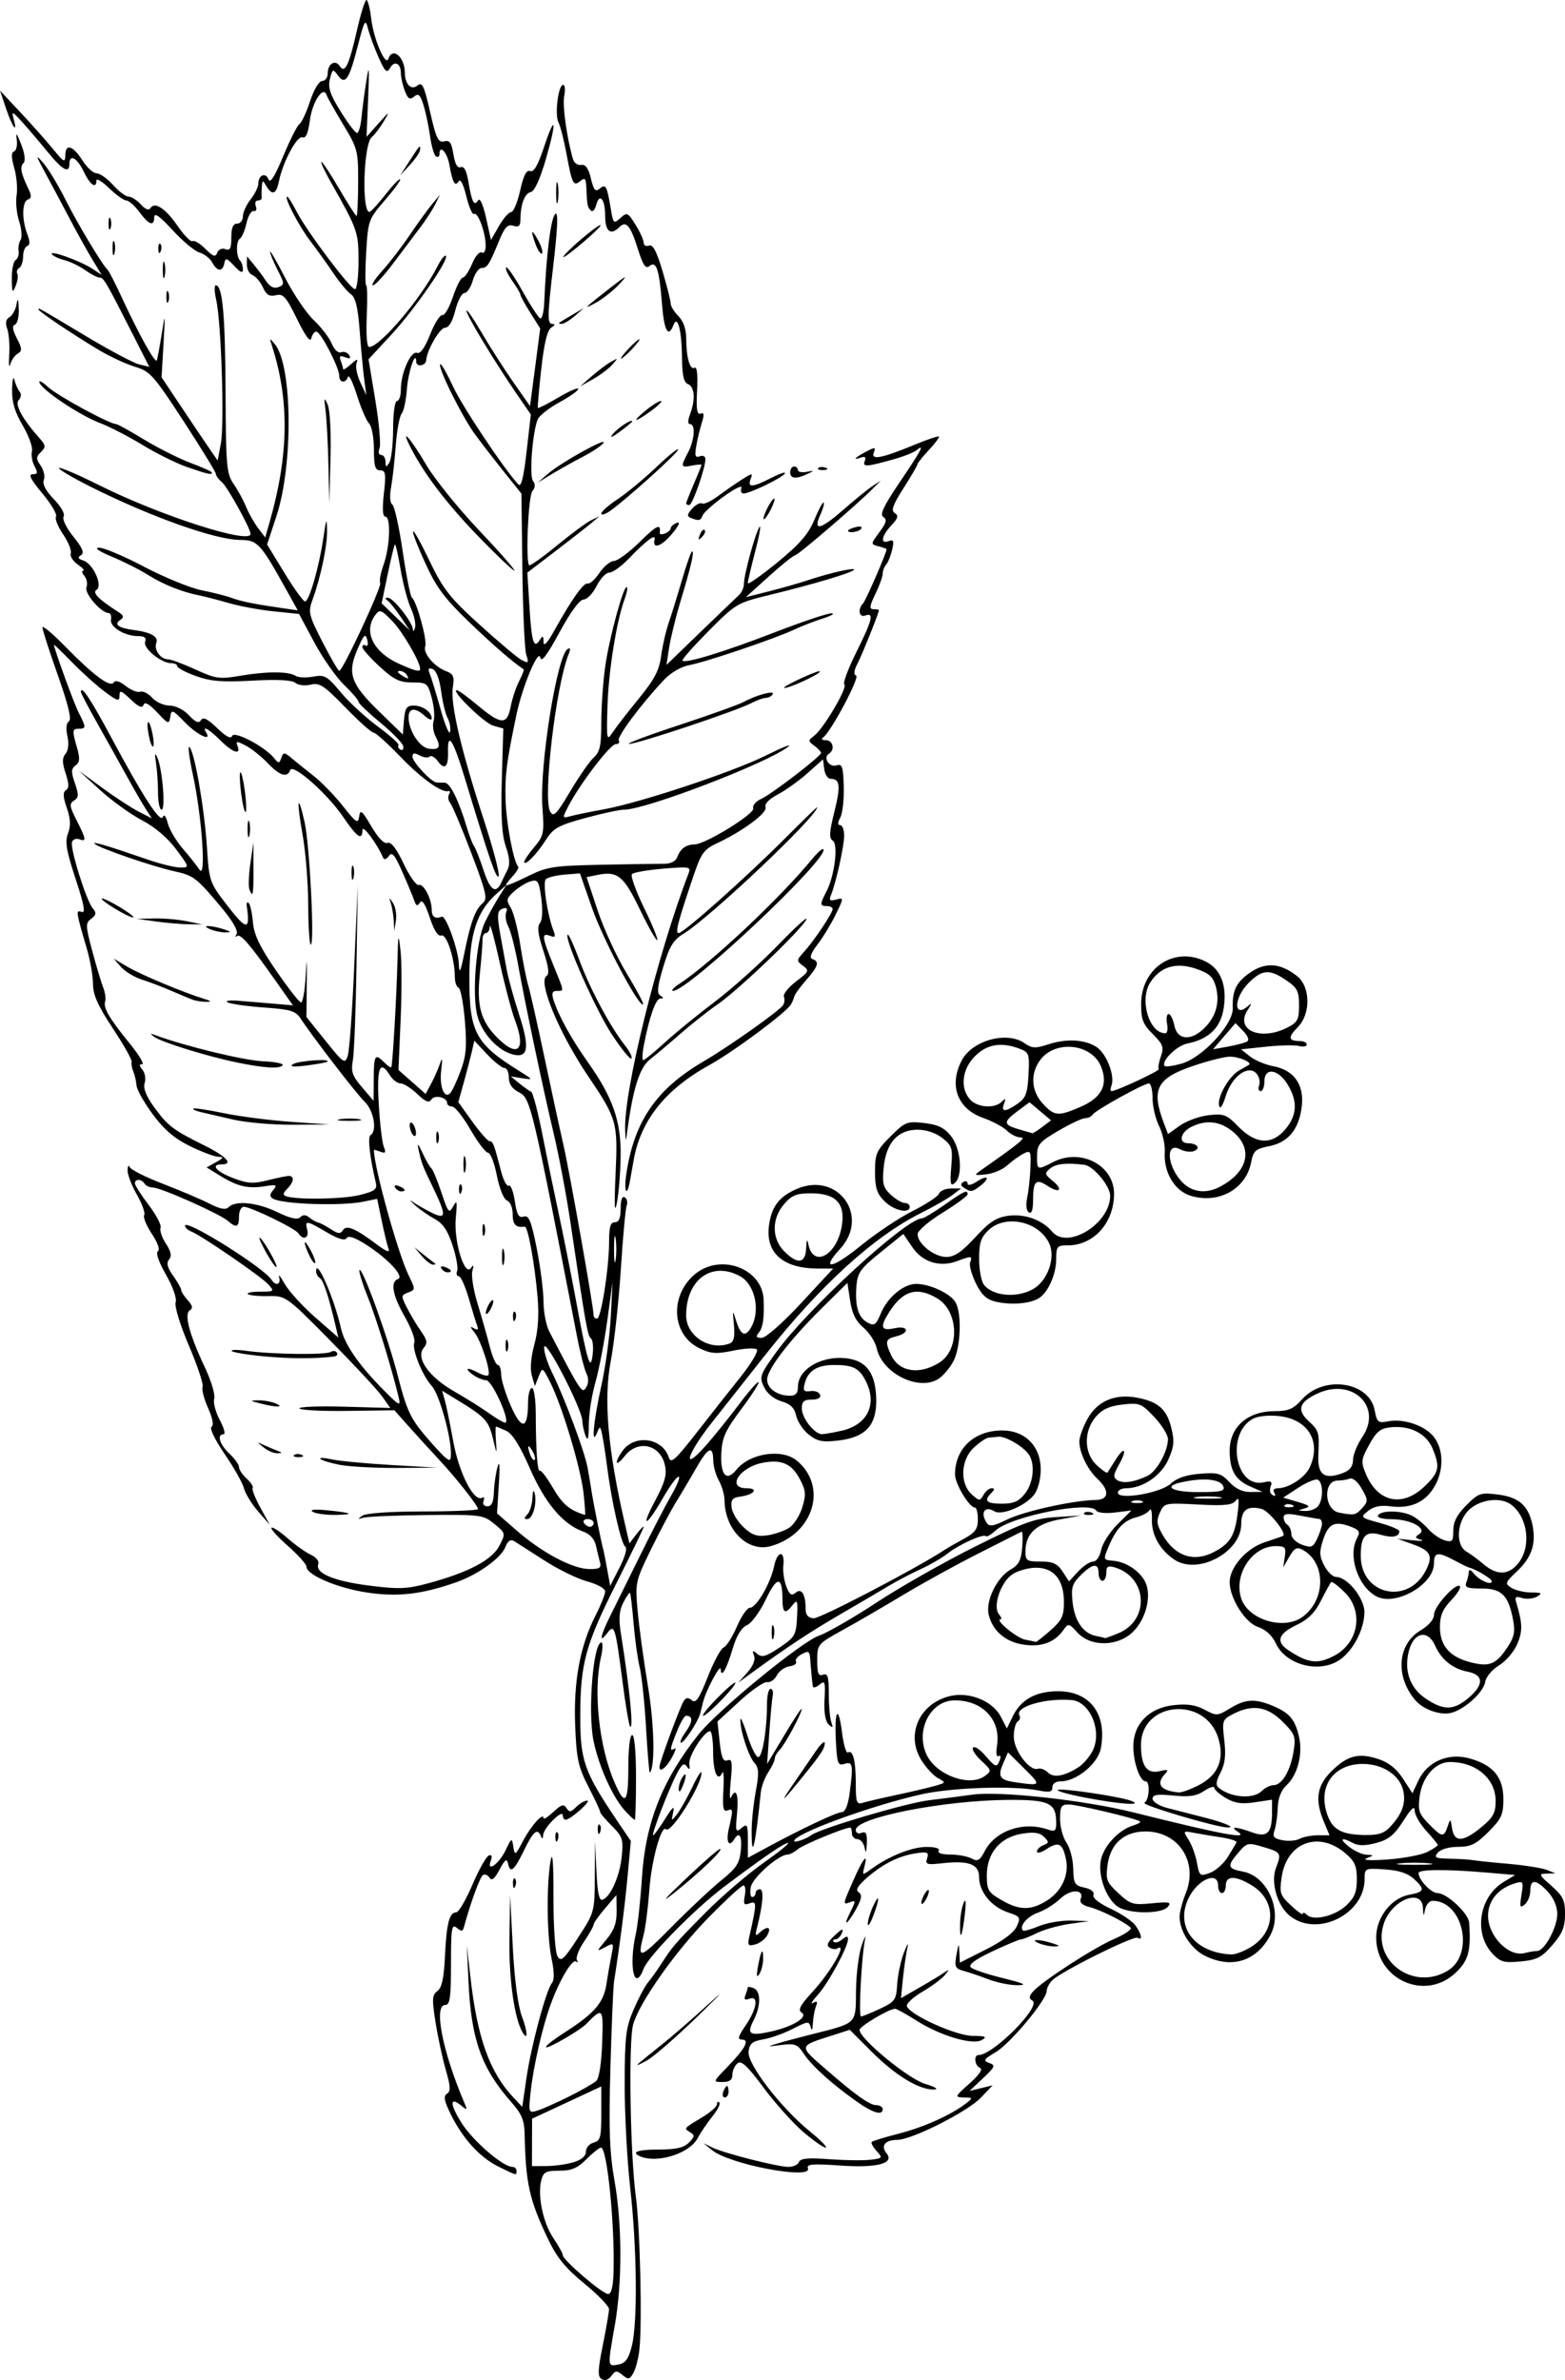 <?xml version="1.0" encoding="UTF-8"?>
<svg version="1.0" viewBox="0 0 327.41 497.8" xmlns="http://www.w3.org/2000/svg">
<path d="m125.87 497.61c-0.86-0.53-0.82-1.83 0.24-7.08 0.72-3.54 1.3-6.94 1.3-7.56-0.01-0.62-2.34-3.03-5.17-5.35-3.94-3.22-5.73-5.42-7.57-9.27-3.96-8.3-4.7-11.67-4.92-22.19-0.06-2.67-0.66-4.09-2.75-6.45-6.28-7.1-8.427-13.13-8.987-25.2l-0.355-7.66 0.778 6.85c1.416 12.5 4.014 19.74 8.954 24.98l1.87 1.99 0.88-6.03c0.96-6.67 4.11-18.38 5.34-19.9 0.52-0.64 0.49-2.38-0.09-5.08-0.99-4.63-1.09-15.7-0.18-20.56 0.39-2.1 0.6 0.57 0.58 7.67-0.01 6.16 0.35 11.52 0.83 12.36 0.75 1.29 1.28 0.81 4.31-3.85 3.43-5.26 3.47-5.38 3.51-12.76l0.05-7.45 0.29 6.31c0.2 4.44 0.57 6.21 1.25 5.98 1.67-0.56 3.61-4.87 4.04-9.01 0.37-3.62 0.19-4.19-2.07-6.45-1.36-1.36-2.45-2.65-2.43-2.88 0.03-0.22-1.06-2.58-2.43-5.24-2.18-4.24-2.53-5.84-2.81-12.9-0.36-9.16 1-16.55 4.25-22.96 1.12-2.2 2.03-4.48 2.03-5.07s-1.67-1.52-3.72-2.07c-2.05-0.54-6.13-2.54-9.08-4.44-2.94-1.9-5.8-3.72-6.35-4.06-0.66-0.39-1.27 0.06-1.73 1.29-0.87 2.28-5.71 5.76-10.222 7.35-7.336 2.58-12.369 3.15-18.899 2.14-6.213-0.97-12.497-3.68-12.497-5.39 0-0.5-1.74-2.44-3.866-4.31s-3.68-3.59-3.454-3.82c0.226-0.22 1.738 0.76 3.36 2.18 1.622 1.43 3.825 2.99 4.897 3.48 1.096 0.5 1.769 1.35 1.539 1.95-0.722 1.88 3.238 3.55 10.646 4.49 6.279 0.79 7.909 0.72 12.464-0.51 8.336-2.26 13.232-4.85 14.772-7.82 1.34-2.6 1.34-2.62-1.06-4.58-2.32-1.9-2.81-1.96-14.231-1.85-6.503 0.07-12.445 0.32-13.204 0.57-1.173 0.37-1.199 0.31-0.17-0.43 0.728-0.53 5.784-0.88 12.701-0.89 6.321 0 11.492-0.23 11.492-0.5 0-0.71-4.688-6.65-8.198-10.39-1.665-1.78-4.435-4.82-6.156-6.75l-3.13-3.52-9.733 0.13c-5.354 0.08-9.914-0.15-10.134-0.51-0.22-0.35 3.967-0.52 9.306-0.37l9.706 0.27-1.759-2.47c-0.968-1.36-5.883-6.64-10.921-11.74-9.13-9.23-9.175-9.26-12.893-9.19-2.052 0.04-3.958-0.15-4.237-0.43-0.278-0.28 0.881-0.5 2.576-0.5 2.966 0 3.03-0.06 1.709-1.52-1.505-1.66-14.037-10.26-16.124-11.06-0.715-0.28-1.301-0.82-1.301-1.21 0-1.56 16.564 8.81 18.134 11.35 0.844 1.36 2.007 0.92 1.551-0.59-0.234-0.78 0.293-0.14 1.172 1.41 0.878 1.55 3.761 4.71 6.406 7.02l4.809 4.2-0.605-2.58c-1.414-6.04-2.529-9.41-3.264-9.86-0.431-0.27-0.784-0.91-0.784-1.42 0-3.04 3.813 5.7 5.202 11.92 0.737 3.29 3.623 7.53 8.509 12.5 3.769 3.83 4.05 3.98 3.547 1.87-1.454-6.07-4.673-16.51-6.504-21.08-1.122-2.81-1.874-5.26-1.672-5.47 0.636-0.63 6.053 14.38 8.114 22.5 1.625 6.4 2.563 8.48 5.268 11.72 1.811 2.16 3.848 4.39 4.527 4.95 1.049 0.87 1.232 0.74 1.222-0.89-0.023-3.69-2.491-12.38-3.977-13.99-1.998-2.17-4.236-7.71-3.689-9.14 0.241-0.62-0.655-3.04-1.991-5.38-2.573-4.5-3.078-7.31-1.419-7.9 1.387-0.49-2.053-4.21-6.607-7.14-2.396-1.54-3.766-2.01-4.136-1.41-0.375 0.6-1.717 0.21-4.15-1.21-4.319-2.53-4.633-2.57-4.091-0.5 0.445 1.7-0.899 2.24-1.832 0.73-0.638-1.03-9.955-5.56-11.442-5.57-0.554 0-1.008 0.91-1.008 2.02 0 2.29-0.531 2.49-2.356 0.91-1.69-1.47-14.035-6.96-15.641-6.96-0.694 0-1.486-0.36-1.76-0.8-0.627-1.02-2.017-1.06-2.017-0.07 0 0.41 1.296 2.44 2.879 4.52 1.583 2.07 2.703 4.23 2.488 4.78-0.214 0.56 0.289 2.05 1.117 3.31 1.08 1.65 1.267 2.59 0.662 3.32-0.609 0.73-0.374 1.67 0.844 3.38 0.928 1.31 1.688 2.65 1.688 2.99s0.62 1.31 1.379 2.15c1.011 1.11 1.124 1.68 0.422 2.11-1.233 0.76-0.093 5.06 3.183 11.99 1.312 2.78 2.18 5.7 1.93 6.49-0.251 0.79 0.269 2.79 1.155 4.44s1.247 3 0.803 3c-1.471 0-0.839 2.11 1.208 4.04 1.109 1.04 2.016 2.31 2.016 2.83s0.717 1.6 1.594 2.39 1.443 1.69 1.258 1.99c-0.184 0.29 0.55 2.15 1.632 4.12l1.966 3.58-2.45-2.82c-1.347-1.55-2.678-3.72-2.957-4.82-0.278-1.11-2.101-4.34-4.05-7.18-2.035-2.98-3.199-5.39-2.735-5.68 0.507-0.31 0.236-1.78-0.725-3.93-0.843-1.88-1.359-3.88-1.146-4.43 0.213-0.56-1.073-4.43-2.859-8.61-1.831-4.28-3.044-8.23-2.783-9.06 0.274-0.86-0.562-3.25-2.035-5.83-1.506-2.63-2.174-4.57-1.683-4.87 0.492-0.3-0.01-1.75-1.262-3.64-1.143-1.73-1.863-3.49-1.6-3.92 0.262-0.42-0.425-2.35-1.527-4.28-1.103-1.93-1.981-4.23-1.951-5.12 0.03-0.88 0.231-1.17 0.448-0.64s3.364 2.12 6.993 3.51c3.629 1.4 8.002 3.26 9.718 4.14 2.236 1.14 3.367 1.34 3.992 0.72 1.448-1.45 5.967-0.99 10.171 1.04 2.727 1.32 4.229 1.66 4.8 1.08 0.572-0.57 1.158-0.56 1.874 0.04 0.574 0.47 1.405 0.94 1.849 1.04s1.654 0.74 2.69 1.42c1.496 0.98 2.014 1.02 2.518 0.21 0.737-1.2 2.624-0.39 7.246 3.09 1.765 1.33 2.608 1.65 2.313 0.86-0.256-0.67-0.898-3.32-1.428-5.87l-0.964-4.64-2.962 0.6c-4.645 0.94-16.949 0.52-18.831-0.64-0.738-0.45-0.725-0.88 0.06-1.82 0.892-1.08 0.661-1.18-1.823-0.77-3.456 0.56-5.689 0.03-9.343-2.23l-2.783-1.71 1.976-1.1c1.585-0.88 1.687-1.1 0.515-1.12-0.805-0.02-3.486-1.02-5.959-2.23-3.259-1.6-5.402-3.43-7.79-6.65-1.812-2.45-3.348-5.18-3.414-6.07-0.065-0.89-0.365-2.19-0.666-2.9s-0.455-1.62-0.343-2.02-1.662-3.55-3.941-7c-3.121-4.72-4.146-7.02-4.146-9.27 0-1.65-0.587-5-1.304-7.44-2.272-7.72-2.329-8.13-1.065-7.64 0.849 0.32 0.517-1.48-1.268-6.9-1.956-5.94-2.261-7.77-1.591-9.54 0.606-1.61 0.536-3.04-0.257-5.33-0.795-2.3-0.842-3.29-0.176-3.7 0.671-0.42 0.655-1.34-0.064-3.52-0.748-2.26-0.753-3.21-0.023-4.09 0.587-0.71 0.736-2.12 0.39-3.7-0.346-1.57-0.221-2.76 0.326-3.1 0.601-0.37-0.149-3.48-2.333-9.65-1.771-5.01-3.22-9.5-3.22-9.99 0-0.48 2.163 1.33 4.806 4.03 5.895 6.03 9.409 8.63 10.113 7.49 0.324-0.53 1.264-0.25 2.527 0.75 1.106 0.87 2.465 1.4 3.019 1.19s1.676 0.35 2.493 1.26c0.817 0.9 2.454 1.64 3.639 1.64 1.257 0 2.945 0.84 4.056 2.02 1.396 1.49 2.067 1.76 2.524 1.02 0.45-0.73 1.391-0.26 3.39 1.67 1.831 1.78 2.884 2.33 3.114 1.65 0.386-1.16 6.738 2.15 8.731 4.56 1.03 1.24 1.141 1.24 1.575 0 0.428-1.22 0.614-1.21 2.199 0.12 0.952 0.8 3.037 2.48 4.633 3.73 1.597 1.25 4.319 4.06 6.049 6.25 2.798 3.54 3.176 3.78 3.405 2.16 0.22-1.54 0.597-1.23 2.545 2.08 1.447 2.46 2.691 3.73 3.391 3.46 0.737-0.28 1.854 1.16 3.358 4.34 1.24 2.62 2.662 4.63 3.162 4.46 1.037-0.34 2.721 2.91 2.721 5.26 0 1.42 0.759 1.92 2.113 1.37 0.835-0.34 3.434 6.87 3.563 9.88 0.096 2.26 0.333 1.77 1.181-2.42 1.29-6.37 2.277-9.03 3.842-10.32 1.02-0.86 0.69-2.27-2.421-10.46-1.981-5.2-3.959-9.9-4.397-10.43-0.437-0.54-0.555-1.37-0.262-1.84s0.234-0.78-0.132-0.68c-1.433 0.41-5.721-2.68-10.209-7.35-2.588-2.69-5.052-4.89-5.475-4.89-0.424 0-3.077-2.37-5.895-5.28-4.451-4.58-5.403-5.2-7.236-4.74-1.18 0.29-2.59 0.13-3.195-0.37-0.719-0.6-3.754-0.76-9.006-0.47-6.301 0.35-8.718 0.15-11.809-0.96-2.138-0.77-3.887-1.69-3.887-2.05 0-0.35-0.579-0.64-1.287-0.64-2.104 0-5.948-3.16-5.445-4.47 0.318-0.83-0.112-1.18-1.447-1.19-2.875-0.02-5.968-1.9-5.696-3.46 0.13-0.75-0.089-1.37-0.487-1.37-1.568 0-5.131-4.12-4.65-5.37 0.271-0.71 0.078-1.78-0.427-2.39-0.506-0.61-0.612-1.11-0.238-1.11 0.375 0-0.149-0.58-1.165-1.29-1.015-0.71-1.668-1.76-1.451-2.32 0.217-0.57-0.501-2.35-1.597-3.97-1.096-1.61-1.768-3.29-1.492-3.74s-1.011-2.62-2.859-4.83c-2.403-2.87-2.986-4.009-2.047-4.009 1.085 0 1.155-0.295 0.406-1.695-0.499-0.932-0.738-2.344-0.53-3.138 0.207-0.793-0.661-3.205-1.93-5.361-1.68-2.853-2.285-4.904-2.227-7.547 0.044-1.996 0.258-2.903 0.476-2.016s0.712 2.002 1.097 2.479c0.408 0.504 0.331 1.235-0.186 1.752-0.898 0.898 0.775 3.978 4.327 7.965 1.353 1.518 1.389 1.848 0.322 2.916-1.051 1.051-1.056 1.415-0.045 2.859 0.638 0.91 0.93 2.253 0.65 2.985-0.333 0.87 0.397 2.26 2.107 4.03 1.502 1.55 2.37 3.1 2.037 3.63-0.325 0.53 0.567 2.37 2.034 4.19 1.936 2.41 2.349 3.42 1.592 3.89-0.752 0.46-0.621 0.75 0.497 1.11 2.04 0.65 4.132 5.28 2.766 6.12-0.958 0.59 0.363 1.95 4.511 4.62 1.214 0.78 1.291 1.11 0.404 1.71-1.339 0.92-0.323 1.66 2.845 2.08 3.661 0.48 5.24 1.39 4.733 2.71-0.543 1.41 0.901 3.42 2.462 3.42 0.598 0 3.179 0.96 5.736 2.13 4.294 1.96 5.019 2.06 9.499 1.29 5.46-0.93 10.009-0.91 11.49 0.05 0.547 0.35 2.18 0.42 3.629 0.15 2.394-0.44 2.921-0.15 5.767 3.27 1.723 2.07 5.243 5.31 7.823 7.21s4.503 3.64 4.274 3.87c-0.23 0.23-0.062 0.64 0.372 0.9 0.434 0.27 0.713-0.03 0.62-0.66-0.094-0.64-2.239-2.86-4.768-4.94-2.529-2.09-4.598-4.06-4.598-4.39 0-0.34-1.372-1.94-3.048-3.56-1.676-1.63-4.475-5.63-6.219-8.89l-3.173-5.92-5.272-0.54c-2.899-0.29-7.127-1.07-9.394-1.73-2.268-0.65-4.952-1.35-5.965-1.55-3.673-0.7-7.721-2.3-10.88-4.29-1.774-1.12-5.222-2.86-7.661-3.87-2.755-1.15-3.763-1.86-2.66-1.88 0.976-0.02 5.223 1.78 9.437 4 4.214 2.21 9.585 4.41 11.934 4.89 2.35 0.47 5.179 1.18 6.288 1.59 2.13 0.77 4.613 1.28 10.377 2.12l3.521 0.51-2.193-3.95c-5.643-10.17-6.171-10.75-9.887-10.78-5.222-0.04-18.715-4.84-31.135-11.07-3.927-1.965-6.959-3.757-6.738-3.978 0.222-0.222 3.979 1.385 8.35 3.568 12.763 6.39 31.737 12.49 31.737 10.22 0-1.1-4.854-9.87-5.982-10.81-0.702-0.58-1.275-1.359-1.275-1.726 0-0.366-3.04-5.331-6.756-11.034-6.252-9.595-7.009-10.443-10.159-11.387-1.872-0.561-5.274-2.138-7.559-3.503-5.44-3.251-12.622-8.072-12.622-8.474-4e-4 -0.39-0.59-0.721 10.08 5.666 4.879 2.921 9.818 5.54 10.976 5.819l2.105 0.509-3.409-6.713c-5.683-11.188-6.131-11.954-6.986-11.954-0.453 0-1.81-0.701-3.014-1.559s-3.169-1.805-4.366-2.105c-1.197-0.301-2.369-0.858-2.604-1.239-0.58-0.938 5.975 1.418 8.441 3.033l1.975 1.295-1.905-3.14c-1.047-1.727-3.146-5.498-4.664-8.381-1.517-2.883-3.839-7.238-5.159-9.677-2.109-3.897-2.167-4.164-0.476-2.196 1.059 1.231 3.144 4.679 4.634 7.661 2.494 4.989 7.756 13.742 8.835 14.695 0.251 0.222 1.545 2.751 2.876 5.62 3.767 8.123 7.124 14.135 7.412 13.273 0.144-0.432 0.606-2.954 1.027-5.605 0.714-4.495 0.738-4.349 0.36 2.174l-0.406 6.995 3.667 5.505c2.017 3.028 4.656 6.948 5.865 8.711l2.198 3.206 0.678-3.609c0.771-4.102 0.072-25.445-0.983-30.02-0.383-1.663-0.418-3.024-0.076-3.024 1.402 0 1.965 6.133 2.038 22.232 0.072 15.666 0.205 17.174 1.709 19.352 0.898 1.3 2.071 3.46 2.607 4.79s1.652 3.3 2.479 4.39l1.504 1.97 0.91-3.18c4.049-14.165 4.187-25.537 0.45-37.054-0.497-1.531-0.463-1.54 0.669-0.162 3.664 4.461 3.847 25.236 0.316 35.936l-1.958 5.94 3.641 5.95c2.002 3.28 3.938 5.96 4.3 5.96 0.864 0 2.955-7.26 3.84-13.33 0.593-4.07 0.711-4.31 0.77-1.59 0.07 3.25-1.325 9.87-3.102 14.72-0.881 2.4-0.702 3.13 2.142 8.67 1.707 3.32 3.285 6.04 3.506 6.04 0.739 0.01 8.989-17.69 8.568-18.38-0.228-0.37 0.093-2.1 0.715-3.84 1.338-3.76 1.559-10.03 0.355-10.03-0.558 0-0.66-1.65-0.299-4.84 0.47-4.154 0.362-4.835-0.767-4.835-1.053 0-1.314-0.87-1.314-4.378 0-2.437-0.453-4.85-1.022-5.443-0.563-0.586-1.705-3.243-2.539-5.905-0.834-2.661-1.674-4.385-1.867-3.83-0.495 1.422-1.83 1.256-1.83-0.229 0-1.724-3.899-9.247-4.793-9.247-0.403 0-0.879 0.635-1.056 1.412-0.21 0.916-1.255-0.495-2.979-4.024-2.295-4.694-2.897-5.373-4.423-4.99-1.348 0.338-1.993-0.052-2.718-1.645-0.524-1.148-1.499-2.298-2.168-2.555-0.67-0.257-1.205-1.244-1.19-2.195l0.027-1.728 1.384 1.656c0.762 0.912 1.929 2.478 2.594 3.48 0.817 1.231 1.661 1.65 2.598 1.29 1.295-0.497 1.282-0.741-0.202-3.649-0.874-1.714-1.571-3.403-1.549-3.753s1.454 2.127 3.181 5.506c1.728 3.378 4.414 7.342 5.968 8.809 1.555 1.466 3.242 3.667 3.749 4.891 0.536 1.295 1.362 2.056 1.974 1.821 0.579-0.222 1.331 0.046 1.67 0.595 0.439 0.709 0.203 0.839-0.814 0.449-1.088-0.417-1.314-0.24-0.939 0.735 0.271 0.707 0.493 1.493 0.493 1.747 0 0.255 0.741-0.208 1.647-1.028 1.285-1.163 1.542-1.214 1.164-0.231-0.265 0.693 0.085 2.487 0.779 3.986l1.262 2.727-0.428-3.225c-0.236-1.774-0.659-6.311-0.941-10.081-0.376-5.031-0.867-7.106-1.846-7.802-0.734-0.521-2.393-2.517-3.686-4.435-1.294-1.919-3.463-4.94-4.82-6.714-2.386-3.119-5.59-9.274-4.828-9.274 0.206 0 1.095 1.413 1.976 3.14 2.058 4.035 11.223 16.215 12.2 16.215 0.411 0 0.747-2.637 0.747-5.859 0-6.089-0.186-6.617-5.788-16.52-1.317-2.329-2.203-4.234-1.968-4.234 0.234 0 1.91 2.54 3.723 5.645 1.814 3.105 3.439 5.645 3.612 5.645s0.326-3.124 0.341-6.944c0.024-6.668-0.1-7.151-3.135-12.184-1.739-2.882-3.301-5.654-3.471-6.161-0.687-2.038-2.979 1.417-3.488 5.258-0.368 2.771-0.846 3.87-1.564 3.594-1.118-0.429-4.119 5.2-4.927 9.239-0.537 2.682-1.428 3.004-2.625 0.948-0.758-1.301-0.832-1.285-0.942 0.202-0.066 0.887-0.077 1.885-0.025 2.218 0.053 0.332-0.306 0.605-0.797 0.605s-0.685 0.54-0.432 1.2c0.254 0.663 0.053 1.114-0.451 1.008-0.501-0.106-1.177 1.034-1.503 2.533s-0.942 2.95-1.369 3.226c-0.856 0.552-0.814 3.775 0.062 4.65 0.304 0.305 0.554 1.107 0.554 1.782 0 0.886-0.502 0.688-1.809-0.714-1.565-1.68-1.844-1.755-2.075-0.555-0.354 1.836-1.506 1.757-2.539-0.173-0.458-0.857-1.651-1.788-2.649-2.069s-3.535-2.392-5.637-4.692c-2.598-2.842-3.824-3.729-3.831-2.769-0.013 2.074-1.085 1.727-3.107-1.008-0.983-1.331-2.214-2.419-2.734-2.419s-2.142-1.16-3.605-2.578c-1.462-1.418-2.659-2.143-2.659-1.613 0 1.864-1.328 0.936-2.66-1.858-1.382-2.898-2.985-3.764-2.985-1.613 0 2.118-1.445 1.317-4.597-2.547-1.685-2.067-4.084-4.879-5.33-6.25-1.979-2.177-2.202-2.263-1.76-0.678 0.947 3.397-0.253 1.83-1.543-2.016l-1.286-3.831 4.234 4.517c2.329 2.484 5.394 5.931 6.812 7.661 2.358 2.875 2.582 2.984 2.621 1.263 0.056-2.473 1.622-1.917 3.672 1.302 0.887 1.393 2.188 2.547 2.89 2.564 0.703 0.018 2.248 1.12 3.434 2.451 1.186 1.33 2.641 2.419 3.234 2.419s1.743 0.734 2.555 1.632c0.927 1.024 1.674 1.314 2.004 0.779 0.895-1.448 3.166 0.041 5.718 3.751 1.343 1.952 2.738 3.365 3.101 3.141 0.362-0.224 1.568 0.502 2.679 1.614 1.64 1.639 2.109 1.791 2.486 0.807 0.267-0.694 0.996-1.01 1.706-0.737 0.975 0.374 1.24-0.147 1.24-2.433 0-2.048 0.358-2.909 1.21-2.909 0.665 0 1.21-0.677 1.21-1.504s0.725-2.427 1.612-3.555c0.888-1.127 1.613-2.606 1.613-3.286 0-1.809 1.54-2.462 2.137-0.906 0.351 0.916 1.316-0.606 3.077-4.854 1.411-3.403 2.939-6.43 3.396-6.726 0.456-0.297 1.457-2.445 2.223-4.773 0.811-2.465 1.872-4.234 2.538-4.234 0.63 0 1.145-0.704 1.145-1.565 0-2.016 1.582-3.001 2.51-1.562 1.082 1.679 1.94-0.098 3.618-7.488 0.789-3.476 1.678-6.32 1.976-6.32 0.298-7.5619e-6 0.755 1.795 1.015 3.989 0.498 4.212 3 10.02 3.578 8.309 0.862-2.551 3.414-0.411 3.444 2.889 0.023 2.449 1.331 3.782 2.644 2.693 0.985-0.818 1.394 0.039 2.644 5.546 1.252 5.517 1.701 6.456 2.93 6.135 1.158-0.303 1.552 0.246 1.946 2.71 0.329 2.055 0.841 2.957 1.53 2.692 0.7-0.268 1.223 0.734 1.613 3.086 0.699 4.226 1.201 5.184 2.025 3.857 0.37-0.613 1.02 0.805 1.66 3.633l1.03 4.639 1.67-2.904c0.92-1.597 2.06-2.908 2.55-2.912 0.48-5e-3 1.33-2.031 1.88-4.503 0.71-3.184 1.32-4.372 2.1-4.077 0.75 0.29 1.62-1.192 2.83-4.831 2.47-7.433 2.82-5.874 0.49 2.206-1.23 4.249-2.41 6.852-3.17 7.006-1.29 0.258-2.16 2.533-2.18 5.656-0.01 1.446-0.35 1.763-1.5 1.398-1.16-0.37-1.78 0.263-2.9 2.97-2.17 5.255-2.55 5.86-3.73 5.86-0.6 0-1.433 1.18-1.846 2.621-0.414 1.442-1.201 2.621-1.749 2.621-0.549 0-1.409 1.633-1.911 3.629-0.587 2.33-1.358 3.629-2.153 3.629-1.078 0-3.792 4.686-3.931 6.787-0.079 1.196-2.063 1.515-2.089 0.336-0.062-2.718-1.71 2.169-1.963 5.82-0.154 2.225-0.644 4.488-1.09 5.027-0.446 0.54-0.998 3.521-1.226 6.626-0.229 3.105-0.669 7.047-0.978 8.767-0.335 1.85-0.232 3.32 0.254 3.62 0.449 0.29 1.426 4.68 2.171 9.78 0.745 5.09 1.609 9.44 1.92 9.67 1 0.74 3.267 8.99 2.802 10.2-0.537 1.4 1.856 4.25 4.383 5.21 1.52 0.58 1.744 1.13 1.384 3.39-0.541 3.41 1.732 13.14 6.422 27.49 2.01 6.15 3.43 11.55 3.16 11.98-0.46 0.75-1.81-3.17-7.217-20.96-2.315-7.61-3.493-9.37-3.369-5.02 0.089 3.15-0.715 3.89-2.136 1.94-0.624-0.85-1.394-1.29-1.71-0.97-0.317 0.31-1.254 0.21-2.082-0.24-1.126-0.6-1.507-0.53-1.507 0.28 0 1.11 3.933 5.31 5.04 5.38 0.333 0.03 1.094 0.05 1.692 0.05 1.121 0 2.924 3.62 4.611 9.27 0.53 1.77 1.231 3.59 1.558 4.03 0.327 0.45 1.22 2.73 1.99 5.08 1.35 4.13 2.55 4.96 3.67 2.54 0.3-0.64 0.89-1.87 1.33-2.73 0.54-1.08 0.43-2.56-0.36-4.84-0.83-2.39-1.06-6.17-0.84-13.98l0.31-10.71-2.08-0.58c-1.91-0.53-9.007-7.44-7.652-7.44 0.323 0 2.321 1.45 4.44 3.23 4.842 4.05 6.112 4.09 6.832 0.23 0.31-1.65 1.1-4.04 1.76-5.32s1.09-2.4 0.94-2.5c-2.54-1.74-6.28-4.98-11.404-9.9-5.069-4.87-6.851-7.25-9.073-12.13-3.922-8.61-3.359-9.29 0.704-0.85 2.97 6.17 4.268 7.83 10.563 13.54 3.94 3.58 7.9 6.9 8.78 7.38 1.46 0.78 1.56 0.67 1-1.05-0.35-1.04-0.71-9.07-0.82-17.82l-0.2-15.92-3.53-4.407c-1.95-2.425-4.7-5.981-6.118-7.901-2.733-3.695-7.932-14.156-7.334-14.754 0.195-0.195 1.404 1.909 2.688 4.676 1.941 4.186 10.574 17.135 13.644 20.466 0.6 0.65 1.1-1.358 1.73-6.857l0.89-7.771-2.91-4.227c-4.68-6.81-10.561-16.541-10.561-17.47 0-0.472 1.426 1.583 3.171 4.566 1.74 2.984 4.74 7.663 6.65 10.398l3.48 4.973 1.07-8.119 1.06-8.12-2.07-3.283c-1.14-1.805-2.07-3.506-2.07-3.779s-0.77-1.571-1.7-2.885c-0.94-1.314-1.51-2.576-1.29-2.806 0.23-0.23 1.76 1.965 3.38 4.878 1.63 2.912 3.3 5.501 3.71 5.753 0.4 0.252 0.81-1.287 0.89-3.42 0.41-9.985 1.41-17.865 2.35-18.444 0.61-0.38 0.44 3.2-0.57 11.743-1.12 9.536-1.14 11.29-0.12 11.303 0.68 8e-3 0.61 0.262-0.2 0.773-0.83 0.519-1.49 3.268-2.09 8.657-0.49 4.342-0.8 8.003-0.71 8.134 0.1 0.131 2.04-0.857 4.32-2.197 2.27-1.339 4.13-2.139 4.13-1.777 0 0.361-1.78 1.624-3.95 2.805-2.17 1.182-4.21 2.782-4.53 3.556-1.1 2.671-1.8 11.864-0.99 12.896 0.53 0.67 0.48 1.38-0.13 2.12-0.86 1.03-1.45 14.72-0.67 15.51 0.19 0.19 2.8-1.67 5.8-4.13s6.23-4.84 7.18-5.3l1.72-0.83-1.72 1.46c-0.95 0.8-4.34 3.45-7.54 5.89l-5.82 4.44 0.44 7.14c0.45 7.46 0.92 8.93 2.17 6.94 0.61-0.96 0.76-0.88 0.78 0.43 0.02 1.06 0.8 0.23 2.27-2.42 3.67-6.59 6.15-10.07 6.98-9.81 0.43 0.14 1.53-0.86 2.45-2.23 0.92-1.36 2.28-2.48 3.03-2.48 0.74-0.01 3.18-1.81 5.41-4 3.59-3.54 4.46-3.93 4.16-1.87-0.05 0.32 0.45 0.37 1.11 0.12 0.66-0.26 1.2-0.75 1.2-1.1s0.58-0.86 1.3-1.13c0.79-0.3 0.4 0.58-1.01 2.27-2.25 2.7-4.17 3.35-3.67 1.25 0.32-1.37-1.65 0.08-5.44 4.01-1.52 1.58-3.33 2.88-4.03 2.88-0.69 0-1.9 1.27-2.67 2.82-0.78 1.55-2.01 2.82-2.73 2.82-0.82 0.01-2.71 2.59-5.03 6.86-2.61 4.82-3.8 6.38-4.01 5.28-0.39-2-3.76 6.06-4.99 11.94-2.08 9.95-2.41 12.52-2.28 17.67 0.11 4.87 1.66 13.12 2.64 14.1 0.21 0.2-0.33 1.12-1.18 2.04-0.86 0.92-1.46 1.77-1.34 1.89s2.18-0.75 4.58-1.93c3.97-1.97 5.3-2.17 15.29-2.38 6.02-0.12 11.95-0.22 13.18-0.21 1.41 0.01 2.43-0.52 2.76-1.42 0.65-1.74 1.83-2.6 3.6-2.62 2.27-0.02 12.72-6.46 12.29-7.57-0.21-0.57 0.53-1.44 1.65-1.95 2.25-1.03 12.54-8.93 12.54-9.63 0-0.24-0.63-0.91-1.41-1.49-1.34-0.99-1.34-1.1-0.02-2.1 1.95-1.48 7.09-10.23 6.3-10.72-0.36-0.22 0.75-3.22 2.46-6.66 3.39-6.81 3.81-8.48 1.94-7.76-1.33 0.51-1.67-1.32-0.47-2.57 0.58-0.6 4.91-10.57 4.91-11.3 0-0.09-0.76-0.37-1.68-0.61-1.68-0.44-1.68-0.44 0.18-2.96 1.46-1.96 1.63-2.66 0.81-3.17-0.8-0.49 0.06-2.29 3.45-7.3 4.57-6.758 5.29-8.134 3.49-6.655-0.55 0.455-2.64 1.286-4.64 1.847-5.89 1.656-6.68 1.707-6.18 0.397 0.33-0.84 0.06-1.037-0.91-0.687-1.81 0.647-1.06-0.096 1.37-1.364 1.69-0.883 1.87-0.845 1.43 0.304-0.63 1.636 1.69 1.184 8.61-1.684 2.6-1.075 4.85-1.83 5.01-1.677 0.15 0.153-0.8 1.424-2.11 2.826-1.31 1.401-2.38 2.742-2.38 2.979s-1.31 2.479-2.91 4.984c-2.26 3.54-2.67 4.7-1.84 5.21 0.85 0.53 0.7 1.07-0.71 2.58-2.07 2.2-2.37 3.99-0.55 3.29 1.02-0.39 1.15-0.05 0.71 1.84-0.31 1.27-0.87 2.66-1.25 3.08-0.39 0.42-0.71 1.26-0.71 1.86 0 0.59-0.69 2.52-1.54 4.27-1.23 2.55-1.31 3.19-0.4 3.19 0.63 0 1.14 0.09 1.14 0.2 0 0.56-3.47 9.22-4.47 11.15-0.76 1.47-0.86 2.33-0.3 2.52 0.86 0.28-5.27 11.81-6.88 12.93-0.51 0.35-0.28 0.6 0.56 0.6 1.49 0.02 1.94 2.01 0.64 2.82-1.31 0.8 0.04 2.93 1.55 2.45 1.21-0.39 1.42 0.21 1.54 4.41 0.08 2.68-0.24 5.59-0.71 6.47-0.58 1.09-0.59 1.61-0.03 1.61 0.46 0 0.83 0.99 0.83 2.21-0.02 2.26-1.74 9.99-2.77 12.45-0.45 1.07-0.23 1.26 1.07 0.92 1.65-0.43 1.65-0.43-0.05 3.08-0.93 1.93-2.64 4.75-3.8 6.27-1.44 1.89-1.78 2.86-1.09 3.09 1.53 0.51 1.23 1.5-1.32 4.41-1.28 1.45-2.4 3.01-2.49 3.45-0.1 0.45-0.41 1.19-0.7 1.66-1.12 1.78-12.05 9.89-17.07 12.66-9.15 5.06-14.3 11.49-15.79 19.72-0.3 1.68-0.67 3.74-0.82 4.58-0.61 3.42-1.29 2.22-0.77-1.36 1.61-11.11 6.24-17.9 16.15-23.7 5.42-3.17 15.86-10.56 16.68-11.8 0.29-0.44 0.37-1.23 0.17-1.76-0.21-0.53 0.94-1.96 2.54-3.18 2.71-2.06 2.81-2.29 1.45-3.28-1.4-1.02-1.39-1.15 0.24-2.95 2.12-2.34 5.96-8.09 5.96-8.92 0-0.34-0.54-0.62-1.21-0.62-1.49 0-1.5-0.32-0.08-3.07 1.72-3.33 2.52-9.88 1.3-10.63-0.79-0.49-0.71-1.76 0.34-5.97 1.37-5.46 1.21-6.94-0.75-6.94-0.61 0-1.22-0.92-1.36-2.03l-0.26-2.04-3.22 2.87c-1.78 1.58-4.58 3.59-6.23 4.46-1.86 0.98-2.83 2-2.57 2.68 0.44 1.16-4.77 5.02-10.23 7.57-2.64 1.23-3.25 2.08-4.8 6.65-3.36 9.92-3.92 12.1-3.14 12.1 1.03 0 14.05-11.59 22.33-19.88 3.66-3.67 6.65-6.57 6.65-6.45 0 1.87-22.43 23.1-28 26.49-2.1 1.28-2.92 2.62-4.21 6.93-1.23 4.09-1.37 5.49-0.62 5.97 0.76 0.48 0.76 0.62 0 0.63-0.95 0.02-2.3 3.86-3.46 9.9-0.32 1.66-0.36 3.01-0.09 2.99 0.27-0.01 2.31-1.68 4.53-3.71s6.94-5.88 10.48-8.55c3.55-2.68 9.48-7.99 13.18-11.81 3.69-3.82 6.36-6.22 5.91-5.34-1.09 2.21-14.24 14.77-18.57 17.75-1.93 1.33-5.38 4.05-7.66 6.04-2.28 2-5.18 4.44-6.43 5.42-2.22 1.73-3.6 6.06-4.81 15.15-0.31 2.3-0.33 2.28-0.43-0.4-0.31-8.12 6.81-36.86 13.25-53.56 0.56-1.45 0.27-1.51-5.31-1.04-3.25 0.27-6.18 0.78-6.51 1.13-0.34 0.36 0.8 3.53 2.52 7.05s2.97 6.57 2.77 6.76c-0.2 0.2-1.83-2.68-3.63-6.4-3.43-7.11-4.68-8.11-9.01-7.21l-2.15 0.44 2.32 6.98c1.28 3.84 4.01 9.76 6.07 13.15 2.06 3.4 3.61 6.31 3.44 6.48-0.78 0.78-8.33-13.43-10.64-20.03l-2.58-7.37-3.2 0.26c-1.76 0.14-3.53 0.58-3.93 0.96-0.7 0.68 0.31 7.46 1.61 10.8 0.48 1.24 0.33 1.45-0.74 1.04-1.81-0.7-1.71 0.19 0.66 6.03 2.39 5.87 2.34 5.49 0.76 5.49-0.94 0-1.12 0.47-0.71 1.82 1.02 3.27 3.72 8.18 7.29 13.21 5.17 7.3 6.89 12.29 6.78 19.6-0.05 3.36-0.4 7.73-0.79 9.73-0.49 2.48-0.57 0.55-0.27-6.1 0.49-10.81 0.3-11.47-5.8-20.51-6.02-8.93-10.5-19.71-8.66-20.85 0.65-0.4 0.46-1.92-0.66-5.3-1.11-3.36-1.32-5.04-0.72-5.76 0.51-0.61 0.63-2.63 0.3-5.14-0.5-3.72-0.72-4.07-2.26-3.61-0.94 0.29-2.5 1.25-3.48 2.14-1.56 1.42-1.64 1.82-0.68 3.33 0.59 0.95 1.5 4.44 2.01 7.77 0.51 3.32 1.26 7.13 1.66 8.46s1.87 7.87 3.28 14.52c1.4 6.65 3.25 15.18 4.11 18.95 1.37 6.08 6.31 33.95 6.31 35.64 0 0.36 0.32 0.65 0.71 0.65 0.86 0 2.52-10.63 2.52-16.16 0-3.02 0.29-4 1.21-4 0.85 0 1.21-0.86 1.21-2.87 0-1.83 0.31-2.68 0.86-2.34 0.47 0.29 0.65 1.07 0.4 1.72s-0.8 6.69-1.23 13.43c-0.44 6.73-1.38 15.32-2.1 19.09-1.54 8.04-0.62 18.58 2.99 34.19l0.91 3.95 1.48-1.93c0.82-1.07 1.5-1.75 1.51-1.53 0.01 0.23-2.49 5.38-5.54 11.46-6.67 13.26-7.7 17.01-7.73 28.05-0.02 9.32 0.81 11.73 7.59 21.78l2.99 4.43-0.67 7.26c-0.57 6.21-1.6 14.19-2.85 22.18-0.17 1.11-0.51 9.27-0.76 18.14-0.35 12.76-0.17 17.65 0.85 23.39 1.62 9.11 1.65 21.34 0.09 30.24-1.56 8.82-1.57 8.71 0.73 8.28 1.5-0.29 2.13-1.16 2.82-3.88 1.23-4.89 1.07-20.58-0.34-33.03-0.65-5.76-1.17-15.56-1.16-21.77 0.02-9.96 0.25-11.8 1.88-15.58 1.02-2.36 2.36-4.9 2.99-5.65 0.63-0.74 1.84-2.43 2.69-3.75 2.47-3.83 2.97-4.41 9.37-10.87 3.34-3.38 8.77-8.03 12.05-10.35 3.28-2.31 5.62-4.2 5.2-4.2-0.83 0-5.02 2.86-13.34 9.12-6.17 4.64-15.87 14.51-16.88 17.19-1.94 5.09-3.17-0.49-1.62-7.36 0.4-1.78 0.97-7.03 1.27-11.68 0.73-11.53 4.27-20.46 11.9-30.05 3.95-4.95 21.49-19.33 25.11-20.57 1.75-0.61 7.2-3.74 12.11-6.97s14.18-8.49 20.61-11.69c10.16-5.07 12.38-5.88 16.94-6.16l5.24-0.33-4.43 0.8c-4.95 0.89-7.21 2.96-7.24 6.61-0.02 2.05 0.22 2.22 3.19 2.22 2.55 0 3.48 0.42 4.56 2.07l1.36 2.07 1.92-2.07c1.06-1.14 2.46-2.07 3.12-2.07 0.68 0 1.4-1.04 1.68-2.43 0.27-1.34 1.8-3.74 3.41-5.34l2.92-2.91-3.43 0.42c-1.95 0.24-3.65 0.07-3.94-0.41-1.29-2.08-17.84 1.2-21.04 4.18-0.91 0.85-1.83 1.39-2.03 1.18-0.55-0.55-5.58 1.72-7.99 3.61-1.17 0.93-3.71 2.4-5.64 3.28s-4.96 2.47-6.74 3.53c-1.77 1.07-6.31 3.73-10.08 5.92-6.31 3.67-11.23 6.92-18.55 12.25l-2.82 2.06 1.92-2.15c1.2-1.35 1.72-2.65 1.39-3.51-0.43-1.13-0.32-1.19 0.68-0.37 0.97 0.81 1.83 0.57 4.65-1.32 3.22-2.16 3.47-2.59 3.67-6.33 0.18-3.52 0.07-3.83-0.9-2.59-1.6 2.05-2.13 1.75-2.15-1.21-0.02-4.86-1.15-4.84-3.47 0.04-1.21 2.55-2.99 4.99-3.97 5.42-1.17 0.53-2.18 2.19-3 4.97-1.27 4.29-2.42 6.25-2.48 4.22-0.04-1.29-3.1 4.44-3.7 6.92-0.22 0.89-0.49 1.98-0.61 2.42-0.44 1.64-3.34 6.04-3.98 6.04-0.36 0.01 0.08-1.03 0.99-2.3 1.5-2.12 1.52-3.34 0.03-3.34-0.32 0-1.17 1.46-1.88 3.25-1.51 3.77-1.58 4.28-0.51 3.62 0.44-0.27 0.16 0.61-0.6 1.96-1.52 2.66-3.06 3.34-2.38 1.05 0.95-3.16 4.27-11.96 4.89-12.94 0.49-0.77 0.95-0.81 1.72-0.17 0.83 0.69 1.54-0.36 3.32-4.89 1.24-3.17 2.74-5.95 3.33-6.17 0.58-0.22 1.82-2.18 2.76-4.35 0.93-2.16 2.15-3.94 2.72-3.94 1.37 0 4.33-5.11 5.09-8.77 0.68-3.26 2.28-3.29 1.91-0.04-0.12 1.15 0.15 3.09 0.62 4.33 0.68 1.77 1.09 2.05 1.96 1.32 1.25-1.03 2.09 0.36 2.09 3.46 0 1.22 0.53 1.82 1.67 1.9 1.31 0.1 21.56-10.47 27.37-14.29 0.66-0.44 2.51-1.5 4.1-2.36 2.34-1.28 2.89-2.04 2.89-4.04 0-1.36-0.28-2.47-0.62-2.47-1.17 0-4.16-4.97-4.16-6.92 0-5.45 4.03-9.21 9.87-9.21 4.81 0 8.08 3.33 8.06 8.2-0.01 2.06-0.59 4.22-1.41 5.27-1.8 2.31-6.76 4.38-8.25 3.46-2.01-1.24-3.04 0.19-1.68 2.33 0.58 0.93 1.34 0.82 4.4-0.67 3.57-1.73 13.89-3.99 18.45-4.05 2.77-0.03 2.95-1.98 0.4-4.37-2.12-1.99-3.83-5.51-3.83-7.88 0-0.92 0.79-3.07 1.75-4.79 2.05-3.64 5.68-5.2 10.2-4.38 4.47 0.82 6.28 2.37 7.25 6.19 0.74 2.9 0.64 4-0.58 6.77-1.51 3.4-5.35 6.01-8.86 6.01-0.93 0-1.69 0.42-1.69 0.92 0 1.61 8.96 0.08 11.06-1.89 1.23-1.16 3.2-1.83 6.07-2.06 3.75-0.31 4.46-0.11 6.19 1.75 1.31 1.4 2.78 2.08 4.44 2.06l2.48-0.03-2.56-1.12c-3.13-1.36-4.3-3.39-4.3-7.48 0-5 3.76-8.28 9.47-8.28 2.84 0 3.85-0.44 5.66-2.46 4.58-5.13 14.08-3.71 15.2 2.26 0.48 2.53 0.73 2.74 2.75 2.34 3.27-0.65 7.75 0.85 9.63 3.24 2.11 2.69 2.12 7.14 0.03 10.57-1.93 3.17-4.97 4.49-9.07 3.96-2.12-0.28-3.54 0.02-4.72 0.97-1.66 1.34-1.62 1.39 2.42 2.49 2.26 0.62 4.12 1.4 4.12 1.73 0 1.18-1.41 1.46-3.84 0.77-3.19-0.92-4.23 0.16-4.23 4.39 0 8.17 9.87 10.39 13.62 3.06 1.54-3.01 1.03-4.1-2.53-5.4l-3.43-1.25 3.23 0.35c1.77 0.19 2.54 0.14 1.7-0.11-1.23-0.37-1.31-0.59-0.41-1.15 1.87-1.16-1.61-3.12-5.57-3.15-2.11-0.02-3.28-0.34-2.98-0.83 0.67-1.09 4.93-1.02 7.11 0.1 0.97 0.5 2.49 1.74 3.37 2.75 0.89 1.02 2.43 2.09 3.43 2.38 1.61 0.46 1.82 0.24 1.82-2.03 0-1.83 0.77-3.33 2.73-5.29 2.57-2.57 2.98-2.71 6.66-2.24 4.4 0.56 6.4 2.37 7.21 6.54 0.74 3.81-0.23 6.64-3.26 9.5-2.52 2.38-2.59 2.58-1.17 3.47 0.83 0.52 2.7 0.96 4.15 0.97 2.19 0.02 2.39 0.16 1.2 0.86-0.79 0.45-2.18 0.59-3.1 0.3-1.37-0.44-1.6-0.26-1.24 0.96 1.31 4.37 1.35 5.93 0.23 8.61-0.67 1.61-2.4 3.64-3.83 4.51-1.46 0.89-2.74 2.41-2.9 3.44-0.34 2.26-4.57 6.01-7.36 6.55-2.27 0.43-5.63-0.81-7.23-2.66-4.29-4.99-3.79-11.78 1.1-14.66 1.67-0.99 2.77-2.27 2.77-3.24 0-1.74 4.6-6.82 5.42-5.99 0.28 0.28-0.54 1.61-1.83 2.95-1.76 1.84-2.34 3.22-2.34 5.57 0 3.88 1.96 6.2 6.18 7.34 4.05 1.09 5.46 0.58 7.79-2.85 1.54-2.27 1.8-3.4 1.35-5.85-0.96-5.23-2.38-6.67-6.59-6.67-3.04 0-3.61-0.23-3.21-1.27 0.27-0.71 0.5-1.7 0.52-2.22 0.01-0.56 0.43-0.43 1.01 0.31 1.13 1.46 3.8 2.63 3.8 1.67 0-0.54-3.4-2.57-4.84-2.9-0.22-0.05-1.56-0.71-2.98-1.47-3.48-1.86-4.28-1.74-4.28 0.63 0 4.43-8.05 9.03-12.05 6.89-3.87-2.07-6.01-8.51-4.04-12.18 0.71-1.33 0.5-1.7-1.35-2.4-3.32-1.26-4.64-0.64-5.74 2.72-0.84 2.56-0.8 3.45 0.23 5.43 0.67 1.3 1.78 2.37 2.47 2.37 2.37 0 5.97 4.5 5.93 7.4-0.05 3.49-2.22 7.77-4.97 9.8-4.17 3.08-11.4 1.34-13.54-3.27-0.78-1.68-2.13-2.92-3.78-3.48-2.68-0.9-5.9-6.01-5.9-9.37 0-3.1 3.47-7.05 7.29-8.32 1.98-0.65 3.73-1.26 3.88-1.35 0.84-0.5-2.96-5.25-4.5-5.64-2.96-0.74-4.25 0.22-4.25 3.16 0 5.87-9.02 10.71-13.94 7.48-3.06-2-4.87-5.23-4.75-8.47 0.05-1.57-0.17-2.43-0.49-1.91-0.33 0.52-1.56 1.18-2.74 1.48-2.62 0.66-4.25 2.37-5.81 6.1-1.17 2.8-1.16 2.83 0.92 3 2.77 0.23 5.71 2.21 6.79 4.58 1.28 2.81 0.09 7.58-2.56 10.22-3.16 3.17-8.84 3.29-11.66 0.25-1.83-1.99-1.94-2-2.98-0.54-1.83 2.58-4.61 3.6-8.32 3.04-3.78-0.57-6.45-2.85-7.29-6.23-0.71-2.84 1.67-7.8 4.53-9.44 1.76-1.01 2.26-1.95 2.48-4.72 0.15-1.9 0.09-3.35-0.14-3.24-0.22 0.12-4.22 2.14-8.88 4.49-4.65 2.35-11.73 6.24-15.72 8.64-3.99 2.41-9.71 5.73-12.7 7.38-5.4 2.98-5.45 3.04-5.45 6.44 0 2.73 0.26 3.34 1.21 2.97 0.99-0.37 1.21 0.37 1.21 4 0 2.45 0.24 5.12 0.53 5.93 0.42 1.2 0.32 1.29-0.56 0.47-0.7-0.65-1-2.47-0.86-5.19 0.2-3.75 0.09-4.08-1.05-3.13-0.71 0.58-1.33 0.74-1.4 0.35-0.13-0.83-0.36-3.18-0.55-5.77-0.12-1.59-0.36-1.72-1.77-0.97-0.9 0.48-1.44 1.2-1.2 1.59s-0.38 0.82-1.37 0.96c-0.99 0.15-2.18 1-2.63 1.89-0.46 0.9-1.37 1.54-2.04 1.42-0.66-0.11-3.28 1.69-5.8 4.02l-4.59 4.22 0.46 4.28c0.36 3.28 0.74 4.18 1.63 3.84 0.95-0.37 1.08 0.36 0.7 4.18-0.25 2.55-0.25 4.18 0.01 3.63 1.06-2.29 1.68-0.74 1.3 3.22-0.37 3.87-0.29 4.14 0.93 3.13 1.2-1 1.33-0.75 1.33 2.56v3.66l3.83-2.07c7.23-3.92 14.76-7.48 15.84-7.48 0.67 0 1.27-1.41 1.59-3.74 0.84-6.13 0.71-6.91-1.03-6.36-1.4 0.44-1.57-0.02-1.82-4.86-0.33-6.57 0.56-7.62 1.31-1.55 0.31 2.44 0.86 4.25 1.22 4.03 1.04-0.64 1.64 1.75 1.64 6.56 0 3.84 0.18 4.36 1.41 3.98 0.78-0.24 3.95-0.98 7.06-1.65 3.1-0.66 6.73-1.51 8.06-1.89 2.36-0.67 2.38-0.71 0.68-1.62-0.96-0.52-2.54-2.23-3.51-3.8-3.25-5.25-0.48-11.64 5.75-13.31 4.09-1.11 9.15 0.88 10.9 4.27l1.26 2.44 1.21-2.5c1.66-3.43 4.59-5.14 9.01-5.28 7.02-0.22 10.81 4.6 9.43 11.97-0.59 3.15-5.09 6.86-8.3 6.86-1.12 0-1.83 0.49-1.83 1.25 0 1.01-0.58 1.13-3.03 0.65-5.22-1.03-18.09-0.59-24.39 0.83-10.7 2.41-26.61 8.25-26.61 9.76 0 0.45 2.52-0.42 3.62-1.24 1.87-1.4 19.73-6.69 24.58-7.28 2.89-0.35 6.97-0.88 9.05-1.17 5.77-0.81 23.35 1.12 33.71 3.7 18.93 4.72 24.48 5.74 21.78 3.99-1.68-1.09-0.25-1 3.01 0.17 3.24 1.18 4.21 0.23 4.23-4.1l0.01-2.71-3.62 0.54c-2.76 0.42-4.21 0.2-6.05-0.88-1.33-0.79-2.42-1.76-2.42-2.16s-0.97-0.1-2.14 0.68c-1.64 1.07-3.16 1.29-6.45 0.95-3.36-0.34-4.32-0.19-4.32 0.68 0 0.62 1.36 1.47 3.03 1.91 1.66 0.43 5.14 1.32 7.74 1.99 4.29 1.09 6.75 2.15 4.89 2.1-2.49-0.07-18.1-4.71-17.36-5.16 1.04-0.65 1.23-4.5 0.22-4.5-1.16 0-2.55-3.96-2.55-7.28 0-4.71 3.26-8.06 8.41-8.64 2.85-0.32 4.64-0.06 6.51 0.95 2.48 1.33 2.68 1.32 5.32-0.29 3.24-1.97 5.2-2.08 8.96-0.51 3.48 1.45 4.66 2.85 5.48 6.52 0.81 3.58-0.32 7.93-2.63 10.08-1.12 1.05-1.77 2.67-1.83 4.63-0.05 1.65-0.35 3.78-0.66 4.73-0.48 1.42-0.2 1.78 1.66 2.14 1.23 0.23 2.85 0.1 3.6-0.31 0.75-0.4 2.46-0.73 3.8-0.73h2.43l-1.17-2.79c-1.93-4.62-1.51-7.51 1.52-10.55 3.35-3.34 5.71-3.97 9.82-2.62 2.2 0.72 3.82 2.01 5.19 4.11l1.98 3.06 1.25-2.66c1.84-3.92 6.2-5.84 10.57-4.66 5.02 1.35 7.21 3.94 7.21 8.51 0 3.29-0.39 4.15-3.13 6.89-2.59 2.59-3.69 3.13-6.35 3.13-1.88 0-3.64 0.51-4.23 1.21-0.87 1.04-0.52 1.22 2.52 1.27 1.94 0.04 4.07 0.17 4.74 0.29 0.66 0.13 4.03 0.48 7.48 0.78 3.46 0.31 7.09 0.88 8.07 1.28l1.79 0.71-1.85 0.06c-1.71 0.04-1.64 0.22 1.01 2.55 2.42 2.12 2.85 3.02 2.85 5.91 0 2.7-0.55 4.06-2.64 6.47-2.25 2.61-3.24 3.12-6.65 3.44-3.5 0.33-4.25 0.12-5.89-1.63-3.99-4.28-2.81-11.87 2.34-15l2.39-1.45-6.18-0.53c-8.31-0.7-14.01-0.66-14.01 0.11 0 1.44 2.62 4.21 3.99 4.21 1.92 0 6.46 4.25 6.59 6.17 0.41 5.96-0.14 7.99-2.91 10.56-6.36 5.93-16.54 1.33-16.54-7.48 0-4.14 3.13-8.2 6.87-8.9 3.29-0.62 3.43-1.1 0.99-3.36-1.24-1.14-3.17-1.77-6.05-1.95-4.18-0.28-4.23-0.25-4.23 2.01 0 7.36-9.87 12.25-15.6 7.74-2.63-2.07-4.1-7.02-2.96-10.01 1.2-3.16 1.12-3.31-2.58-4.41-3.26-0.98-3.47-0.94-5.24 1.12-2.47 2.87-2.34 3.4 0.94 4.01 5.14 0.97 8.33 8.24 5.78 13.17-2.88 5.57-8.1 7.25-13.76 4.43-2.89-1.43-5.29-5.15-5.29-8.17 0-0.92 0.59-3.16 1.32-4.97 2.61-6.53-1.56-12.86-8.46-12.86-4.45 0-7.33 2.55-7.93 7.01-0.41 3.07-0.2 3.61 2.27 5.91 2.51 2.34 3.04 2.5 7.01 2.11 3.66-0.35 4.15-0.24 3.33 0.74-1.16 1.4-7.11 1.54-9.96 0.25-2.6-1.19-4.73-6.41-4.06-9.97 0.55-2.92 3.7-6.35 6.66-7.25 1.03-0.31 1.73-0.71 1.56-0.88-0.57-0.57-13.06-3.54-14.93-3.56-1.56-0.01-1.81 0.41-1.81 3.04 0 1.67 0.6 3.9 1.34 4.95 0.73 1.05 1.37 3.48 1.41 5.4 0.06 3.15 0.29 3.55 2.35 4 1.38 0.3 2.12 0.9 1.88 1.52-0.24 0.63 1.17 1.76 3.65 2.92 2.22 1.04 4.55 2.62 5.17 3.51 1.27 1.82 1.5 3.2 0.43 2.54-0.81-0.51-16.02 7.05-17.83 8.86-0.66 0.65-1.21 1.68-1.21 2.29-0.02 1.87-7.61 10.97-10.65 12.77-2.52 1.49-2.7 1.79-1.38 2.26 1.38 0.48 1.26 0.8-1.29 3.2l-2.82 2.66 4.84-1.18-2.42 2.54c-2.83 2.98-14.49 8.87-17.55 8.87-2.52 0-3.51 1.25-2.23 2.8 1.77 2.13-2 3.12-9.78 2.56-5.74-0.4-7-0.29-6.66 0.59 0.94 2.46-16.34-0.8-20.02-3.77l-1.83-1.48 1.84 0.9c2.43 1.19 13.68 4.05 15.95 4.05 0.99 0 1.98-0.46 2.19-1.03 0.29-0.75 1.94-0.91 6.3-0.58 3.25 0.24 7.12 0.3 8.61 0.12 2.59-0.3 2.64-0.37 1.32-1.84-0.76-0.84-1.22-1.69-1.01-1.9 0.21-0.2 2.71-0.97 5.57-1.7 5.19-1.32 11.02-3.93 14.07-6.29 1.58-1.23 1.58-1.25-0.4-1.3-1.94-0.06-1.89-0.17 1.21-2.92 2.03-1.8 2.85-3.01 2.22-3.26-1.13-0.45-1.4-2.69-0.33-2.69 3.06 0 13.18-10.2 11.29-11.37-0.77-0.47-0.76-0.87 0.03-1.83 1.72-2.07 12.72-9.22 17.05-11.08 2.25-0.97 3.81-2.04 3.45-2.38-1.27-1.2-6.33-3.73-8.58-4.29-1.49-0.37-2.15-0.96-1.87-1.68 0.81-2.1-2.1-2.15-4.26-0.08-1.16 1.11-3.25 2.42-4.65 2.91-2.27 0.79-4.04 2.88-3.17 3.75 0.19 0.19 1.69-0.23 3.35-0.92 1.65-0.69 4.68-1.21 6.74-1.16l3.73 0.11-4.16 0.6c-2.29 0.34-5.33 1.2-6.78 1.92-1.44 0.72-2.92 1.31-3.3 1.31-0.37 0-3.07 1.13-5.99 2.51-3.6 1.7-5.05 2.77-4.5 3.33 0.45 0.45 3.48 1.47 6.73 2.26 4.45 1.1 5.21 1.46 3.08 1.48-1.55 0.01-4.28-0.53-6.05-1.21s-4.13-1.48-5.24-1.78c-1.8-0.49-1.96-0.85-1.52-3.37 0.44-2.47 0.51-2.54 0.61-0.59l0.1 2.23 5.49-2.77c3.47-1.75 5.82-3.5 6.41-4.8 0.87-1.9 0.75-2.09-1.84-2.95-3.43-1.13-6.03-4.3-6.03-7.34 0-2.74-2.15-3.55-7.73-2.93-3.2 0.37-3.55 0.25-3.14-1.04 0.39-1.24 0.08-1.4-2.2-1.07-3.62 0.53-6.95 2.16-10.31 5.07-2 1.73-2.54 2.63-1.84 3.09 0.75 0.51 0.69 1.21-0.26 3.05-0.67 1.32-1.61 2.75-2.08 3.2-0.46 0.44-0.22-0.43 0.54-1.93 1.23-2.45 1.24-2.69 0.09-2.25-1.66 0.64-1.65 0.61 0.68-4.67 2.03-4.6 3.07-5.83 2.24-2.65-0.46 1.78-0.44 1.78 1.49 0.38 3.68-2.68 8.41-4.57 11.48-4.59 1.85-0.01 2.88 0.3 2.58 0.79-0.3 0.48 0.68 0.8 2.42 0.8 1.61 0 3.61 0.37 4.46 0.82 1.27 0.69 1.73 0.44 2.73-1.49 2.23-4.31 8.01-6.33 13.17-4.59 1.55 0.53 1.81 0.33 1.81-1.34 0-4.21-1.43-4.89-10.14-4.83-13.51 0.1-31.79 3.71-31.79 6.28 0 0.62 0.51 0.88 1.21 0.61 0.94-0.36 1.18 0.14 1.1 2.24-0.08 1.89-0.22 2.16-0.46 0.89-0.19-0.99-0.87-1.81-1.5-1.81-0.64 0-1.16-0.55-1.16-1.21 0-0.67-0.17-1.21-0.37-1.21-1.18 0-9.91 3.61-10.98 4.54-0.7 0.61-1.65 1.1-2.1 1.1-1.87 0-7.32 4.81-7.7 6.79-0.22 1.15-0.09 2.09 0.3 2.09 0.38 0 0.69-0.37 0.69-0.81s0.41-0.81 0.91-0.81c0.89 0 0.65 3.1-0.61 8.07-0.43 1.66-0.33 1.83 0.56 1 1.61-1.5 2.54-1.21 1.61 0.51-0.44 0.83-1.58 1.71-2.53 1.96-1.52 0.4-1.66 0.2-1.23-1.71 1.57-6.87 1.57-7.47 0.07-6.89-1.21 0.46-1.37 0.21-1.03-1.6 0.23-1.18 0.1-2.14-0.28-2.14-0.39 0-3.59 2.94-7.13 6.53-7.04 7.15-14.7 18-15.96 22.6-0.98 3.57-0.61 27.17 0.57 35.9 0.9 6.66 1.36 26.64 0.74 32.14-0.2 1.78-0.76 3.94-1.25 4.8-0.79 1.38-1.06 1.44-2.27 0.44-1.19-1-1.5-0.97-2.34 0.18-0.6 0.82-1.37 1.07-2.02 0.67zm2.49-22.42c0.28-9.86-1.35-26.01-2.62-26.01-0.34 0-1.71 1.09-3.04 2.42-1.89 1.9-3.13 2.42-5.69 2.42-2.82 0-3.34 0.28-3.78 2.03-0.81 3.21 0.39 8.91 2.54 12.07 1.08 1.6 1.97 3.21 1.97 3.58 0 1 8.3 8.1 9.48 8.12 0.67 0 1.05-1.52 1.14-4.63zm-8.4-22.93c1.7-0.51 2.62-1.29 2.62-2.24 0-0.8 0.72-1.64 1.61-1.88 1.42-0.37 1.61-1.1 1.61-6.08v-5.67l-7.24 3.38-7.24 3.37-0.02 4.96-0.01 4.96 3.02-0.01c1.67-0.01 4.21-0.36 5.65-0.79zm-1.01-13.71c2.66-1.32 5.28-2.83 5.82-3.34 0.58-0.56 1.07-3.81 1.21-7.95 0.25-7.41 0.17-7.51-3.4-3.87-1.2 1.22-7.37 4.83-8.25 4.82-0.56-0.01 1.15-1.41 3.81-3.11 6.25-4.01 8.15-6.22 8.75-10.19 0.26-1.77 0.73-4.45 1.03-5.94 0.53-2.65 0.5-2.69-1.36-1.69-1.84 0.98-1.83 0.93 0.28-1.58 1.64-1.95 2.18-3.46 2.16-5.97l-0.04-3.37-2.38 2.79c-1.32 1.54-2.39 3.07-2.39 3.4s-0.9 1.92-2 3.55c-1.11 1.62-1.77 3.36-1.49 3.87 0.29 0.5 0.22 0.64-0.14 0.3-0.79-0.71-3.52 3.88-5.4 9.08-1.73 4.76-3.61 13.04-4.17 18.39-0.43 4.12-0.38 4.25 1.34 3.74 0.98-0.29 3.96-1.61 6.62-2.93zm183.95-26.38c5.64-3.44 3.19-14.6-3.2-14.6-0.66 0-1.36 0.82-1.56 1.82-0.3 1.55-0.36 1.49-0.46-0.41-0.2-4.06-6.36-1.68-8.1 3.14-2.83 7.82 6.02 14.5 13.32 10.05zm-151.98-18.9c3.13-2.52 3.8-3.55 4.06-6.21 0.29-3.06-0.3-4.1-1.35-2.39-1.15 1.85-1.8 0.59-1.15-2.22 0.94-4.03 0.92-4.25-0.33-3.77-0.84 0.32-1.02-0.61-0.81-4.26 0.14-2.57 0.05-4.21-0.21-3.66-0.97 2.1-1.94-0.05-1.94-4.28 0-2.42-0.29-4.39-0.65-4.39-1.24 0-4.55 5.24-4.33 6.85 0.16 1.21 0.03 1.34-0.53 0.52-0.56-0.83-1.07-0.45-2.13 1.62-1.79 3.5-5.35 12.78-4.9 12.78 0.19 0 1.31-1.54 2.49-3.42 1.57-2.53 2.02-2.9 1.7-1.42-0.43 1.97-0.41 1.98 0.82 0.41 0.69-0.89 2.12-3.43 3.18-5.65 1.05-2.22 1.92-3.56 1.92-3 0.02 2.63-6.4 12.85-7.43 11.82-0.98-0.98-3.04 6.55-3.49 12.73-0.26 3.67-0.81 7.95-1.22 9.5-1.36 5.15-0.8 4.98 5.9-1.81 3.66-3.71 8.34-8.09 10.4-9.75zm-7.38-0.37c3.77-3.58 6.99-6.36 7.16-6.19 0.42 0.42-4.22 4.84-9.6 9.15-3 2.4-2.22 1.45 2.44-2.96zm-1.54-18.71c-0.02-0.67 0.31-1.76 0.74-2.42 0.95-1.48 0.95-0.2 0 2.01-0.46 1.07-0.71 1.2-0.74 0.41zm119.74 33.02c5.25-3.24 5.33-9.71 0.17-12.86-3.42-2.09-5.46-2.09-5.46 0 0 0.88-0.37 1.61-0.81 1.61s-0.81-0.73-0.81-1.61c0-2.99-4.09-1.36-6.04 2.4-3.13 6.06 0.95 11.66 8.77 12.04 0.84 0.04 2.72-0.67 4.18-1.58zm59.84 0.86c1.54-0.02 4.21-4.93 4.22-7.76 0-1.54-0.76-3.32-1.98-4.64-2.45-2.64-3.67-2.71-3.67-0.21 0 1.05-0.52 2.35-1.17 2.88-0.99 0.83-1.09 0.54-0.68-2 0.46-2.86 0.4-2.96-1.45-2.4-3.44 1.05-5.57 3.66-5.54 6.8 0.04 4.25 4.34 8.62 7.63 7.76 0.89-0.23 2.08-0.43 2.64-0.43zm-39.93-9.53c1.74-1.63 2.21-2.81 2.21-5.48 0-2.82-0.43-3.77-2.48-5.5-5.55-4.67-12.15-2.19-13.23 4.97-0.51 3.42-0.37 3.87 1.94 6.02 1.36 1.28 2.48 2.06 2.48 1.72 0-0.33 0.38-0.23 0.83 0.22 1.34 1.35 5.86 0.28 8.25-1.95zm-62.69-0.98c3.17-1.96 4.77-5.44 4.03-8.8-0.7-3.22-1.54-3.64-4.02-2.02-1.12 0.74-2.04 0.97-2.04 0.53 0-0.45 0.61-1.05 1.35-1.33 1.21-0.47 1.22-0.66 0.14-1.74-0.89-0.89-2.09-1.07-4.59-0.67-4.58 0.73-7.38 4.04-7.38 8.7 0 3.09 0.28 3.58 3.02 5.16 3.78 2.2 6.15 2.24 9.49 0.17zm37.92-9.18c0.85-1.38 1.66-2.74 1.81-3.03 0.14-0.29-1.3-0.76-3.21-1.05s-4.5-0.72-5.76-0.96c-2.23-0.43-2.26-0.4-1.07 1.45 0.68 1.04 1.47 3.21 1.76 4.82 0.51 2.8 0.63 2.89 2.74 2.1 1.21-0.46 2.89-1.96 3.73-3.33zm42.11 1.35c-1.67-0.18-4.39-0.18-6.05 0-1.67 0.17-0.31 0.31 3.02 0.31s4.69-0.14 3.03-0.31zm-0.41-2.37c1.22-0.62 2.22-1.27 2.22-1.45 0-0.19-1.09-1.53-2.42-2.98-1.33-1.46-2.42-3.37-2.42-4.24 0-1.1-0.74-0.43-2.37 2.15-1.88 2.95-3.07 3.93-5.64 4.62-2.28 0.61-3.75 0.63-4.84 0.05-2.54-1.37-3.03-0.93-0.86 0.77 1.11 0.87 2.74 1.61 3.63 1.65 1.61 0.08 1.61 0.08 0 0.76-0.95 0.4 0.86 0.49 4.44 0.23 3.32-0.24 7.04-0.95 8.26-1.56zm11.31-5.17c2.49-2.05 3.01-2.99 3.01-5.49 0-4.69-4.08-8.16-9.59-8.16-3.03 0-5.77 3.12-6.31 7.2-0.39 2.9-0.15 3.64 1.88 5.71 2.81 2.87 3.17 2.92 3.96 0.6 0.59-1.75 0.62-1.74 0.95 0.4 0.45 2.94 2.32 2.86 6.1-0.26zm-19.01-0.14c2.47-2.71 3.23-4.78 2.72-7.38-0.65-3.31-4.24-5.73-8.5-5.73-5.93 0-9.28 4.45-7.59 10.08 1.08 3.6 2.95 4.71 8.03 4.79 2.84 0.04 4.07-0.36 5.34-1.76zm-26.89-7.46c0.67-0.67 1.77-1.21 2.46-1.21 1.74 0 3.52-3.01 4.17-7.04 0.5-3.15 0.33-3.62-2.3-6.25-3.2-3.19-6.3-3.68-10.31-1.61-2.3 1.19-2.36 1.38-1.88 5.51 0.37 3.12 0.16 4.93-0.78 6.75-1 1.93-1.06 2.65-0.29 3.26 2.57 2.03 7.18 2.34 8.93 0.59zm-13.27-1.17c4.09-2.09 5.5-5.39 4.18-9.8-2.68-8.97-16.2-7.81-16.2 1.39 0 4.32 1.24 6.07 3.87 5.45 1.79-0.42 2-0.32 1.17 0.56-2 2.13-0.96 3.53 2.86 3.88 0.57 0.05 2.42-0.61 4.12-1.48zm-36.38-3.47-3.46-3.43-1.03 2.36c-1.18 2.73-0.71 3.44 2.65 3.91 5.35 0.76 5.4 0.69 1.84-2.84zm-8.3 1.51c1.45-1.06 1.42-1.19-0.78-3.23-1.26-1.17-2.02-2.39-1.69-2.72s1.45 0.4 2.5 1.62c2.22 2.57 2.46 2.65 3.1 0.97 0.27-0.69 0.15-1.05-0.26-0.79-0.44 0.26-0.58-0.65-0.33-2.18 0.85-5.38-2.97-9.49-8.85-9.49-5.07 0-8.29 6.29-5.86 11.41 2.03 4.24 8.96 6.76 12.17 4.41zm19.54-1.8c0.99-0.63 2.33-2.16 2.97-3.4 2.11-4.08-0.45-10.34-4.36-10.68-5.58-0.47-12.02 1.45-10.9 3.26 0.24 0.4 0.07 0.95-0.38 1.22-0.45 0.28-0.82 1.71-0.82 3.17 0 2.88 3.32 7.3 5.05 6.72 0.54-0.18 1.48 0.17 2.09 0.77 1.18 1.18 3.37 0.82 6.35-1.06zm81.61-14.5c3.3-2.78 3.25-4.84-0.14-5.51-3.16-0.62-5.5-2.51-6.84-5.5-1.52-3.41-4.49-2.75-5.48 1.22-1.03 4.07 0.24 7.66 3.47 9.86 3.78 2.56 5.88 2.55 8.99-0.07zm-28.14-8.81c5.17-2.67 6.31-9.26 2.3-13.27-1.39-1.38-2.67-2.36-2.86-2.17-0.19 0.18-1.14 1.92-2.12 3.86-1.29 2.56-2.71 3.97-5.18 5.14-3.81 1.81-4.33 3.47-1.64 5.25 4.12 2.73 6.06 2.97 9.5 1.19zm-59.32-5.31c2.43-2.14 2.85-3.01 2.85-5.96 0-4.63-2.08-7.18-5.84-7.18-1.56 0-3.76 0.61-4.91 1.36-2.46 1.61-4.2 6.74-2.84 8.38 0.48 0.58 0.64 1.06 0.35 1.06-1.39 0 3.4 3.95 5.17 4.26 1.11 0.2 2.1 0.41 2.19 0.47 0.1 0.06 1.46-1.02 3.03-2.39zm14.29 0.54c6.55-2.74 6.06-11.66-0.76-13.73-1.47-0.44-1.81-0.23-1.81 1.12 0 0.92-0.37 1.67-0.81 1.67s-0.81-0.73-0.81-1.62c0-2.18-1.27-2.02-3.76 0.47-1.78 1.78-2.02 2.59-1.67 5.68 0.44 3.94 2.23 6.48 4.91 7.01 0.95 0.18 1.78 0.38 1.84 0.44 0.05 0.06 1.35-0.41 2.87-1.04zm38.37-3.32c5.02-3.52 5.08-11.46 0.1-14.12-1.18-0.63-1.71-0.35-2.75 1.45l-1.28 2.23 0.33-2.22c0.3-1.97 0.08-2.22-1.91-2.22-4.96 0-8.9 6.08-7.17 11.05 1.52 4.36 8.79 6.55 12.68 3.83zm-141.6-14.79c-0.83-0.51-2.86-9.48-3.77-16.62-0.28-2.22-0.72-5.12-0.98-6.45-0.41-2.15-0.54-2.24-1.1-0.81-1.29 3.26-0.8-2.29 0.86-9.72 0.88-3.97 1.77-10.48 1.98-14.47l0.37-7.26-1.11 8.14c-0.62 4.47-1.74 10.28-2.49 12.9s-1.37 6.58-1.37 8.8c0 2.83-0.19 3.55-0.65 2.42-0.35-0.89-0.67-2.34-0.7-3.22-0.09-2.53-7.64-17.18-7.97-15.48-0.16 0.81 0.63 3.35 1.76 5.64 2.53 5.14 6.67 16.23 7.28 19.51 0.25 1.33 0.65 3.69 0.89 5.24 0.39 2.52 2.11 11.06 2.45 12.1 0.07 0.22 0.42 2 0.77 3.95l0.65 3.56 1.97-3.87c1.19-2.34 1.65-4.06 1.16-4.36zm186.89 3.43c2.71-3.45 1.97-9.51-1.49-12.16-2.12-1.63-6.22-1.22-8.65 0.87-2.74 2.36-3.17 7.5-0.74 8.92 0.82 0.47 2.44 1.67 3.59 2.65 2.81 2.39 5.26 2.3 7.29-0.28zm-192.15-0.09c-0.21-0.78-0.6-2.38-0.86-3.55-0.3-1.37-1.27-2.42-2.69-2.93-4.22-1.51-7.96-5.95-11.13-13.21-2.11-4.83-3.66-7.26-4.98-7.87-1.05-0.48-2.01-0.87-2.12-0.87s-0.11 1.36 0.01 3.02c0.2 2.94 0.19 2.93-0.65-0.58-0.87-3.64-1.64-4.47-7.441-8l-3.18-1.94 0.556 1.94c0.306 1.06 1.11 4.98 1.786 8.7 1.21 6.66 4.365 12.77 6.049 11.73 0.39-0.24 0.52 0.07 0.28 0.68-0.25 0.65 0.09 1.12 0.82 1.12 0.87 0 1.27-0.87 1.34-2.89 0.05-1.59 0.39-3.98 0.76-5.31 0.43-1.58 0.53-0.32 0.28 3.63l-0.38 6.05 4.15 3.63c5.23 4.57 11.64 7.97 15.11 8.02 2.16 0.03 2.6-0.23 2.29-1.37zm-15.21-10.04c0.53-0.54 1.01-2.08 1.06-3.43 0.06-1.49 0.25-1.88 0.48-0.98 0.53 2.07-0.42 5.37-1.55 5.37-0.73 0-0.72-0.23 0.01-0.96zm143.6 7.87c3.35-1.73 4.39-3.38 4.97-7.89 0.39-3.03 0.3-3.77-0.36-2.89-0.69 0.95-2.32 1.12-7.9 0.82-6.92-0.36-7.05-0.34-7.97 1.69-0.78 1.72-0.68 2.52 0.62 4.74 2.57 4.4 6.47 5.69 10.64 3.53zm22.65-5.9c0.02-0.55-0.24-1.02-0.57-1.04s-2.14-0.33-4.03-0.7c-2.62-0.51-3.43-0.41-3.43 0.39 0 0.58 0.37 1.28 0.81 1.55 0.44 0.28 0.81 1.14 0.81 1.91 0 0.81 0.95 1.76 2.21 2.23 1.97 0.72 2.33 0.58 3.19-1.26 0.54-1.14 0.99-2.52 1.01-3.08zm-152.38-0.2c0-0.44-0.56-0.81-1.26-0.81-0.69 0-1.03 0.37-0.76 0.81 0.28 0.44 0.84 0.81 1.26 0.81s0.76-0.37 0.76-0.81zm-2.11-6.25c-0.58-5.25-4.52-18.34-6.97-23.17-1.63-3.21-1.63-3.21-2.42-1.21l-0.79 2-0.64-2.21c-0.39-1.37-0.2-3.81 0.52-6.45 0.78-2.84 1.01-6.1 0.69-9.89-0.6-7.04-2.02-14.87-2.69-14.79-1.88 0.24-2.52-0.42-2.52-2.57 0-1.4-0.51-2.64-1.19-2.9s-1.58-2.47-2.12-5.21c-0.51-2.62-1.34-4.77-1.84-4.78-0.5 0-2.154-2.18-3.683-4.83-1.529-2.66-3.253-4.83-3.831-4.83-0.577 0-1.049-0.33-1.049-0.72 0-1.23-2.658-1.82-3.325-0.74-0.468 0.76-1.225 0.46-2.931-1.18-1.265-1.21-2.828-2.2-3.473-2.2-0.646 0-1.627-0.73-2.181-1.61-2.163-3.47-2.838-1.83-2.403 5.84 0.233 4.1 0.708 8.16 1.057 9.01 0.506 1.24 0.363 1.45-0.717 1.04-0.742-0.29-1.349-0.44-1.349-0.35 0.013 3.55 5.004 21.56 7.25 26.17 1.452 2.98 1.451 3.05-0.09 3.63-1.506 0.57-1.516 0.7-0.226 3.23 0.74 1.45 2.057 3.64 2.926 4.88 1.305 1.86 1.401 2.46 0.548 3.49-1.717 2.07 1.065 6.03 6.363 9.07 2.529 1.45 5.834 3.52 7.334 4.6 1.51 1.08 3.01 1.96 3.34 1.96 1.27 0-2.69-8.87-3.97-8.89-0.71-0.02-2.003-0.56-2.864-1.21-1.83-1.39-1.066-1.57 1.284-0.31 0.9 0.48 1.8 0.69 2.02 0.48 0.63-0.64-1.51-7.27-2.886-8.95-0.948-1.16-0.981-1.38-0.127-0.88 0.811 0.48 1.023 0.34 0.714-0.47-0.237-0.62-1.034-3.22-1.772-5.77s-1.683-4.64-2.1-4.64c-0.418 0-0.567-0.5-0.333-1.11 0.235-0.61-0.197-3.02-0.961-5.36-1.019-3.11-2.024-4.58-3.787-5.54-1.32-0.71-3.185-2.02-4.144-2.91s-1.182-1.2-0.495-0.7 2.429 1.51 3.87 2.24c3.287 1.66 3.362 0.84 0.472-5.17-2.278-4.73-2.366-4.96-3.061-8.06-0.304-1.36-0.026-1.09 0.849 0.8 0.715 1.56 1.55 3.01 1.854 3.23s1.25 2.49 2.103 5.05c1.429 4.28 1.622 4.51 2.483 2.9 0.78-1.46 0.868-1.06 0.533 2.42-0.465 4.84 1.84 12.42 3.186 10.48 0.539-0.78 0.62-0.59 0.278 0.63-0.264 0.95 0.23 4.03 1.099 6.85 0.865 2.83 2.015 6.86 2.545 8.97 0.54 2.1 1.29 3.83 1.68 3.83 0.38 0 0.7 0.89 0.7 1.99s0.92 4.08 2.05 6.64c2.27 5.13 3.56 4.85 3.58-0.77 0.01-1.66 0.37-3.02 0.81-3.02s0.8 2.42 0.8 5.44c0.03 7.81 0.35 12.19 0.88 11.86 0.25-0.16 1.5 1.5 2.78 3.69 1.94 3.32 3.45 4.58 6.64 5.55 0.12 0.04-0.02-2.02-0.3-4.57zm-16.31-30.84c0-1.11 0.18-1.57 0.41-1.01 0.22 0.55 0.22 1.46 0 2.01-0.23 0.56-0.41 0.1-0.41-1zm1.55-5.99c-0.04-0.85 0.16-1.32 0.42-1.05 0.27 0.26 0.3 0.96 0.07 1.54-0.26 0.64-0.45 0.45-0.49-0.49zm-5.68-0.87c0-0.44 0.35-1.35 0.78-2.02 0.43-0.66 0.78-0.84 0.78-0.4s-0.35 1.35-0.78 2.02c-0.43 0.66-0.78 0.84-0.78 0.4zm-9.297-9.26c-0.283-0.46 0.041-0.6 0.758-0.32 1.398 0.54 1.653 1.11 0.493 1.11-0.417 0-0.98-0.36-1.251-0.79zm12.677-2.43c0-1.56 0.17-2.19 0.37-1.41 0.21 0.77 0.21 2.04 0 2.82-0.2 0.77-0.37 0.14-0.37-1.41zm-16.792-0.2-1.536-1.82 2.016 1.61c1.109 0.88 2.167 1.69 2.352 1.81s-0.031 0.21-0.48 0.21c-0.448 0-1.507-0.82-2.352-1.81zm12.702-5.45c0-1.11 0.18-1.56 0.41-1.01 0.22 0.56 0.22 1.47 0 2.02-0.23 0.55-0.41 0.1-0.41-1.01zm-4.9-8.4c-0.035-0.85 0.155-1.32 0.423-1.06 0.268 0.27 0.297 0.97 0.064 1.55-0.258 0.64-0.449 0.45-0.487-0.49zm-13.365-0.46c-0.282-0.46 0.042-0.59 0.759-0.32 1.397 0.54 1.653 1.12 0.493 1.12-0.417 0-0.981-0.36-1.252-0.8zm14.294-4.85c0-1.55 0.166-2.18 0.369-1.41 0.203 0.78 0.203 2.05 0 2.82-0.203 0.78-0.369 0.15-0.369-1.41zm-5.704-5.64c0-1.11 0.183-1.56 0.406-1.01 0.224 0.55 0.224 1.46 0 2.02-0.223 0.55-0.406 0.1-0.406-1.01zm-5.289-1.29c-0.287-0.75-0.34-1.54-0.119-1.77 0.222-0.22 0.639 0.21 0.926 0.96s0.34 1.54 0.118 1.76c-0.222 0.23-0.638-0.2-0.925-0.95zm199.01 78.82c1.27-1.42 1.27-1.66-0.08-4.04-0.83-1.46-1.89-2.36-2.51-2.12-0.59 0.22-1.73 0.4-2.54 0.4-3.08 0-2.85 6.09 0.26 6.7 3.2 0.62 3.5 0.57 4.87-0.94zm-9.34-0.28c1.25-1.25 1.25-5.25 0-5.67-0.52-0.17-2.36 0.6-4.07 1.72l-3.12 2.04 3.07 0.9c2.45 0.72 2.75 0.99 1.46 1.35-1.59 0.44-1.59 0.45 0.04 0.54 0.91 0.05 2.09-0.34 2.62-0.88zm-5.33-0.39c-0.59-0.23-1.28-0.2-1.55 0.07s0.21 0.46 1.06 0.42c0.94-0.04 1.13-0.23 0.49-0.49zm-55.86-2.38c1.85-2.34 2.16-6.47 0.64-8.37-1.38-1.72-4.79-3.64-6.22-3.51-0.67 0.06-1.61 0.16-2.1 0.21s-1.85 0.98-3.03 2.07c-2.75 2.54-2.98 7.49-0.45 9.77 1.57 1.43 1.72 1.44 2.46 0.13 0.43-0.77 1.19-1.4 1.71-1.4 0.67 0 0.66 0.26-0.04 0.97-1.67 1.66-1.08 2.26 2.19 2.26 2.47 0 3.54-0.47 4.84-2.13zm24.46 1.6c-0.56-0.23-1.47-0.23-2.02 0-0.55 0.22-0.1 0.4 1.01 0.4s1.56-0.18 1.01-0.4zm16.11-0.86c-1.45-0.18-3.63-0.18-4.84 0.01-1.21 0.18-0.02 0.33 2.64 0.32 2.66 0 3.65-0.15 2.2-0.33zm42.9-2.13c3.17-2.99 3.42-4.12 1.77-8.06-1.29-3.08-4.65-4.79-8.66-4.41-2.23 0.22-3.04 0.86-4.57 3.64-1.72 3.13-1.77 3.58-0.7 6.14 2.46 5.89 7.57 7.02 12.16 2.69zm-31.39 1.1c-0.28-0.44 0.08-0.81 0.8-0.81 2.3 0 5.71-2.24 6.7-4.41 2.44-5.35-0.34-9.99-6.4-10.68-2.13-0.24-4.45-0.01-5.49 0.55-5.72 3.06-3.74 14.66 2.27 13.29 1.45-0.33 1.81-0.16 1.47 0.73-0.25 0.64-0.24 1.39 0.03 1.65 0.77 0.77 1.16 0.56 0.62-0.32zm-10.6-1.21c-0.59-1.55-4.32-1.88-8.96-0.8-3.76 0.88-1.63 2.01 3.81 2.01 4.66 0 5.54-0.21 5.15-1.21zm-15.85-2.2c1.93-0.93 4.27-5.15 4.27-7.69 0-0.87-1.29-2.94-2.86-4.61-2.7-2.86-3.09-3.01-6.63-2.61-2.75 0.3-4.26 1-5.6 2.56-2.58 3-2.5 7.6 0.17 10.11 1.1 1.04 2.12 1.74 2.26 1.55 0.13-0.18 0.89-1.36 1.68-2.62 1.92-3.07 2.54-2.24 0.72 0.98-1.18 2.1-1.24 2.67-0.34 3.24 1.21 0.76 3.57 0.42 6.33-0.91zm40.91-0.6c1.42-0.54 2.07-1.39 2.07-2.71 0-1.06 0.88-3.22 1.95-4.81 4.33-6.38-2.12-12.54-9.47-9.05-3.78 1.79-4.27 3.4-1.77 5.72 2.18 2.02 2.26 2.32 2.04 7.11-0.2 4.16 1.27 5.22 5.18 3.74zm-169.6-4.6c-0.95-1.63-1.18-1.11-0.41 0.92 0.28 0.72 0.68 1.14 0.88 0.93 0.21-0.21 0-1.04-0.47-1.85zm11.31-16.18c-0.41-0.78-1.32-4.32-2-7.87-9.29-47.94-9.7-49.7-12.03-50.91-1.52-0.78-2.22-1.78-2.22-3.14 0-1.1-0.41-2-0.91-2-0.51 0-2.13-1.28-3.61-2.85l-2.691-2.86-0.515 2.25c-0.283 1.24-1.037 4.13-1.676 6.43l-1.163 4.17 2.939 4.09c1.616 2.25 3.246 4.09 3.616 4.09 0.7 0 0.9 0.53 2.39 6.28 0.49 1.9 1.21 3.25 1.61 3.01 0.39-0.25 0.96 1.2 1.26 3.22 0.44 2.9 0.83 3.58 1.87 3.25 1.08-0.34 1.56 0.84 2.73 6.69 0.77 3.91 1.41 8.9 1.41 11.08 0.01 2.19 0.55 5.02 1.22 6.29 6.82 13.09 6.87 13.16 7.82 11.45 0.41-0.72 0.38-1.85-0.05-2.67zm0.91-7.38c-0.67-0.48-1.09-2.83-4.27-24.28-0.82-5.54-2.39-13.89-3.5-18.55-2.32-9.79-5.89-26.74-7.48-35.48-0.6-3.33-1.5-6.84-2.01-7.81s-0.71-2.31-0.45-2.98c0.33-0.87 0.1-1.08-0.79-0.75-1.22 0.48-1.22 1.36 0.02 7.91 0.16 0.89 0.56 3.06 0.88 4.84 0.33 1.77 1.47 5.92 2.54 9.21 2.31 7.06 2 9.32-1.17 8.54s-6.48-4.34-7.49-8.04c-1.192-4.38-0.277-15.85 1.57-19.65 0.79-1.63 2.13-4.05 2.97-5.38l1.53-2.42-2.13 1.91c-4.067 3.65-5.608 8.42-5.631 17.44-0.029 11.4 1.281 13.88 10.271 19.47 3.13 1.94 3.15 1.99 0.81 1.62l-2.42-0.38 1.82 1.48c1 0.81 2.11 1.59 2.46 1.74 0.34 0.14 1.42 4.26 2.38 9.13 0.96 4.88 2.5 12.32 3.41 16.54 0.91 4.21 2.57 12.56 3.68 18.54 2.31 12.5 2.97 14.53 3.4 10.57 0.17-1.5-0.01-2.95-0.4-3.22zm5.19-20.85c-0.18-1.22-0.34-0.22-0.34 2.21 0 2.44 0.16 3.44 0.34 2.22 0.19-1.22 0.19-3.21 0-4.43zm-53.517-9.13c3.21-0.81 3.675-1.18 3.325-2.66-1.255-5.31-1.713-9.46-1.089-9.85 1.424-0.88 0.696-5.12-1.195-6.96-1.804-1.75-10.836-13.48-13.422-17.43-1.042-1.6-2.103-1.92-7.661-2.31-3.548-0.26-6.976-0.74-7.617-1.08s0.447-0.49 2.419-0.32c1.972 0.16 5.309 0.44 7.416 0.62l3.83 0.33-3.773-5.34c-5.386-7.63-7.251-9.77-7.96-9.13-0.342 0.3-0.361 0.1-0.042-0.45 0.349-0.61-0.808-2.68-2.894-5.19-5.475-6.59-6.062-7.05-10.124-7.93-4.457-0.97-15.597-4.79-16.654-5.72-0.735-0.64 2.57 0.33 11.13 3.29 2.619 0.9 5.647 1.64 6.73 1.64 1.966 0 1.966-0.01-0.851-3.81-1.765-2.38-4.43-4.65-7.133-6.07-2.373-1.24-6.311-4.08-8.75-6.3l-4.436-4.05 4.839 3.55c2.661 1.95 6.09 4.19 7.62 4.98l2.782 1.42-1.245-1.92c-0.685-1.05-2.443-4.09-3.908-6.75-1.464-2.66-4.242-7.64-6.173-11.06-1.932-3.43-3.512-6.44-3.512-6.7 0-1.58 2.073 1.53 6.339 9.5 6.608 12.34 10.29 18.02 10.795 16.64 0.242-0.67 0.663-0.14 1.031 1.29 0.343 1.33 1.748 3.72 3.124 5.31s2.96 3.58 3.521 4.43c1.433 2.18 0.5-11.17-1.389-19.88-0.773-3.56-1.092-6.16-0.71-5.77 1.075 1.07 3.101 12.68 3.645 20.88 0.486 7.31 0.527 7.43 4.406 12.44 3.93 5.08 4.665 5.07 3.934-0.07-0.095-0.66 0.091-0.95 0.412-0.63 0.321 0.31 0.716 2.13 0.877 4.03 0.219 2.6 1.425 5.11 4.856 10.11 2.511 3.66 4.857 6.65 5.213 6.65 0.357 0 0.789-2.45 0.959-5.44 0.248-4.34 0.296-4.04 0.237 1.52l-0.073 6.96 4.01 5c3.78 4.71 4.046 4.89 4.636 3.12 0.345-1.04 0.956-9.5 1.359-18.82l0.731-16.93-0.261 16.93c-0.144 9.32-0.488 18.21-0.765 19.76-0.423 2.37-0.118 3.27 1.917 5.64l2.42 2.83 0.033-4.64c0.035-4.97 0.266-5.33 2.202-3.39 0.686 0.69 1.346 1.14 1.465 1.01 0.277-0.31 1.103-14.51 1.304-22.42 0.142-5.61 0.188-5.76 0.631-2.01 0.263 2.21 0.274 8.75 0.025 14.51l-0.453 10.49 2.842 2.51 2.843 2.51 1.131-2.11c0.622-1.16 1.445-3.02 1.828-4.12 0.539-1.56 0.607-1.29 0.302 1.21-0.425 3.46 0.649 6.19 1.901 4.83 0.404-0.44 1.378-2.53 2.165-4.65 1.155-3.1 1.324-5.12 0.88-10.48-0.303-3.65-0.899-6.76-1.325-6.91-0.425-0.15-0.774-1.17-0.774-2.26 0-3.79-1.722-9.07-2.821-8.65-0.685 0.26-1.524-1.04-2.433-3.78-0.954-2.87-1.598-3.84-2.056-3.1-0.515 0.83-0.792 0.72-1.214-0.51-0.301-0.87-1.427-3.58-2.502-6.01-1.553-3.51-2.127-4.17-2.784-3.22-0.461 0.66-0.982 0.83-1.174 0.38-1.257-2.93-4.323-7.05-4.345-5.85-0.041 2.33-1.082 1.62-4.057-2.75-3.34-4.9-10.546-11.25-11.072-9.74-0.582 1.66-2.198 1.15-4.704-1.49-1.303-1.37-3.357-3.01-4.565-3.64-1.935-1.01-2.14-1-1.728 0.08 0.762 1.98-1.018 1.39-3.613-1.2-2.361-2.37-3.944-3.23-2.947-1.62 1.236 2-1.89 0.51-4.435-2.12-2.619-2.7-2.841-2.79-3.083-1.18-0.245 1.63-0.409 1.58-2.746-0.91-1.69-1.8-2.602-2.3-2.852-1.57-0.261 0.76-1.045 0.43-2.698-1.16-1.96-1.88-2.33-2-2.33-0.77 0 1.26-0.397 1.16-3.024-0.79-1.664-1.23-4.748-4-6.855-6.16s-3.828-3.82-3.825-3.7c0.022 0.87 4.2 12.33 5.2 14.26 1.544 2.99 1.547 3.3 0.036 3.3-1.43 0-1.464 0.33-0.398 4.03 0.634 2.2 0.564 3-0.319 3.65-0.934 0.69-0.958 1.34-0.139 3.72 0.831 2.42 0.8 3.01-0.19 3.63-1.013 0.64-0.936 1.22 0.538 4.11 2.022 3.97 2.108 4.57 0.575 3.98-0.629-0.24-1.315 0.01-1.525 0.55-0.473 1.24 2.948 12.22 4.321 13.87 0.816 0.99 0.758 1.4-0.307 2.2-1.209 0.9-1.194 1.43 0.188 6.63 0.825 3.1 1.854 6.55 2.286 7.66 0.433 1.11 0.634 2.45 0.447 2.98-0.465 1.31 0.807 3.51 5.05 8.72 1.982 2.43 3.193 4.43 2.69 4.43-0.655 0-0.639 0.33 0.057 1.17 0.535 0.64 0.743 1.89 0.463 2.77-0.344 1.08 0.292 2.71 1.956 5.01 2.87 3.96 3.944 4.78 10.493 8.03 4.673 2.32 6.198 3.98 3.652 3.98-2.4 0-1.135 1.51 2.398 2.86 3.001 1.15 4.212 1.23 7.211 0.47 1.983-0.5 3.989-0.91 4.458-0.91 1.22 0 1.051 1.3-0.35 2.7-0.905 0.91-0.955 1.29-0.202 1.55 2.263 0.77 11.921 0.61 15.398-0.27zm-26.494-15.77c-2.661-0.61-5.697-1.32-6.748-1.56-1.05-0.24-1.771-0.57-1.603-0.74 0.169-0.17 3.024 0.26 6.345 0.95s9.668 1.51 14.103 1.82l8.064 0.57-7.661 0.04c-4.213 0.03-9.838-0.46-12.5-1.08zm22.39-0.08c1.226-0.18 3.04-0.18 4.032 0.01 0.992 0.2-0.011 0.35-2.229 0.34-2.217 0-3.029-0.16-1.803-0.35zm-21.583-11.86c-6.258-1.29-15.79-4.24-17.338-5.37-0.976-0.72-0.898-0.77 0.403-0.29 6.141 2.26 18.277 5.2 22.183 5.39 2.572 0.11 4.508 0.48 4.303 0.82-0.509 0.82-3.783 0.64-9.551-0.55zm11.693 0.35c1.092-0.71 7.992-1.21 7.191-0.52-0.185 0.16-2.151 0.52-4.368 0.8-2.753 0.35-3.649 0.26-2.823-0.28zm-20.967-13.48c-0.665-0.24-2.661-1.08-4.435-1.85-1.775-0.77-4.543-1.83-6.153-2.34-1.609-0.52-3.605-1.72-4.435-2.68l-1.509-1.73 2.823 1.68c2.763 1.64 11.853 5.45 16.035 6.72 1.571 0.47 1.698 0.64 0.496 0.64-0.887 0-2.157-0.19-2.822-0.44zm24.165-19.79c-0.016-4.55-0.543-11.16-1.172-14.69-1.31-7.35-1.049-9.09 0.406-2.7 1.063 4.66 2.128 25.66 1.302 25.66-0.279 0-0.521-3.72-0.536-8.27zm-20.536 5.04c-2.055-0.88 0.065-0.88 2.822 0 1.621 0.52 1.7 0.65 0.404 0.67-0.887 0.01-2.339-0.29-3.226-0.67zm38.426-1.75c-0.066-1.18-0.329-2.81-0.585-3.63-0.438-1.39-0.413-1.4 0.455-0.04 0.506 0.79 0.769 2.42 0.585 3.63l-0.334 2.19-0.121-2.15zm-49.716 0.14-4.032-0.56 3.629-0.08c1.996-0.04 5.08 0.22 6.854 0.59l3.226 0.67-2.822-0.04c-1.553-0.01-4.637-0.28-6.855-0.58zm-8.871-2.85c-1.774-1.09-2.863-1.97-2.419-1.96 0.443 0.01 2.258 0.91 4.032 2.01 1.774 1.09 2.863 1.97 2.419 1.96-0.443-0.01-2.258-0.91-4.032-2.01zm28.384-3.88c-0.229-0.6-0.133-3.05 0.213-5.45l0.63-4.35 0.016 5.44c0.016 5.56-0.125 6.27-0.859 4.36zm21.369-3.35c-0.017-1.33 0.151-1.98 0.372-1.43s0.234 1.64 0.03 2.42c-0.205 0.78-0.386 0.34-0.402-0.99zm-21.744-9.28c0-1.55 0.166-2.18 0.369-1.41 0.203 0.78 0.203 2.05 0 2.82-0.203 0.78-0.369 0.15-0.369-1.41zm-1.329-7.32c-0.303-2.29-0.389-4.32-0.191-4.52 0.199-0.19 0.617 1.5 0.93 3.78 0.313 2.27 0.398 4.3 0.19 4.51s-0.626-1.49-0.929-3.77zm-17.406-0.24c0-1.94-0.191-4.75-0.425-6.25-0.311-1.99-0.234-2.29 0.285-1.11 1.065 2.42 1.756 10.89 0.888 10.89-0.411 0-0.748-1.59-0.748-3.53zm-1.915-11.89c-0.673-3.36-0.021-4.01 0.705-0.71 0.307 1.4 0.389 2.71 0.184 2.91-0.206 0.21-0.606-0.79-0.889-2.2zm76.601 59.47c-0.7-1.83-2.15-7.32-3.23-12.19-1.08-4.88-2-8.24-2.03-7.46-0.04 0.77-0.41 1.41-0.83 1.41-0.41 0-0.74 0.63-0.71 1.41 0.02 0.77-0.24 4.02-0.57 7.22-0.683 6.54 0.19 9.74 3.62 13.21 4.33 4.38 6.12 2.66 3.75-3.6zm-16.615-59.36c-0.497-0.93-0.683-2.38-0.414-3.23s0.094-3.01-0.389-4.81c-0.841-3.12-1.02-3.26-4.092-3.26-2.644 0-3.853-0.59-6.824-3.33-1.986-1.83-3.611-3.67-3.611-4.08s0.329-0.55 0.731-0.3 0.533-0.31 0.29-1.23c-0.366-1.41-0.71-1.07-2.034 1.99-2.189 5.06-1.438 7.22 4.503 13l4.978 4.84 0.25-3.03c0.208-2.52 0.551-3.02 2.056-3.02 1.866 0 3.742 1.35 3.742 2.7 0 0.43-0.664 0.17-1.475-0.56-1.998-1.81-3.364-1.68-3.364 0.32 0 2.75 2.274 6.28 4.225 6.55 2.235 0.32 2.607-0.34 1.428-2.55zm2.509-3.86c-0.446-0.84-1.057-3.37-1.358-5.64-0.334-2.51-1.017-4.3-1.749-4.58-0.893-0.35-1.053-0.1-0.624 0.96 0.318 0.78 1.342 4.14 2.275 7.46 0.934 3.33 1.825 5.44 1.982 4.68 0.157-0.75-0.08-2.05-0.526-2.88zm-8.565-9.05c-0.274-0.45-0.931-0.8-1.459-0.8-0.577 0.01-0.477 0.33 0.249 0.8 1.55 1 1.829 1 1.21 0zm2.823-1.22c0-1.48-3.714-7.85-5.84-10.02-2.375-2.43-2.622-2.51-3.597-1.18-2.469 3.38-0.378 7.67 4.906 10.07 3.442 1.56 4.531 1.83 4.531 1.13zm-1.93-12.66c-0.676-1.46-1.648-5.13-2.159-8.14-0.512-3.02-1.05-5.37-1.195-5.23-0.145 0.15-0.828 2.98-1.519 6.29l-1.255 6.02 5.876 5.66-1.894-2.82c-1.042-1.55-2.275-3.09-2.74-3.42-0.573-0.4-0.552-0.59 0.067-0.6 1.074-0.01 5.094 5.05 5.229 6.59 0.052 0.58 0.257 0.44 0.456-0.32 0.2-0.76-0.19-2.57-0.866-4.03zm-3.728-37.534c7e-3 -3.352 0.357-5.847 0.819-5.847 0.443 0 0.806-1.1 0.806-2.445 0-3.424 2.085-8.116 3.385-7.617 0.683 0.262 1.645-1.09 2.732-3.839 0.923-2.334 2.076-4.162 2.561-4.062 0.486 0.101 1.483-1.623 2.216-3.83s1.661-4.013 2.063-4.013 1.273-1.296 1.935-2.88c0.662-1.585 1.569-2.652 2.029-2.372 0.47 0.292 0.82-0.318 0.82-1.435 0-2.664-1.623-7.11-2.417-6.62-0.356 0.22-1.092-1.452-1.635-3.715-0.59-2.459-1.231-3.723-1.592-3.138-0.768 1.241-1.261 0.373-1.947-3.428-0.485-2.691-2.085-4.356-2.085-2.17 0 0.47-0.321 0.656-0.714 0.413-0.392-0.242-0.956-2.169-1.253-4.281-0.296-2.113-0.916-5.037-1.377-6.498-0.676-2.144-1.055-2.478-1.959-1.727-0.896 0.743-1.287 0.495-1.942-1.226-0.451-1.186-0.82-2.837-0.82-3.669 0-2.095-1.354-2.733-2.282-1.074-0.643 1.149-1.03 0.789-2.362-2.201-0.876-1.966-1.872-4.663-2.212-5.994-0.568-2.22-0.747-1.922-2.177 3.629-1.809 7.024-2.606 8.191-4.15 6.079-1.029-1.406-1.128-1.36-1.662 0.769-0.448 1.787 0.022 3.214 2.236 6.78 1.542 2.484 3.087 4.517 3.434 4.517s0.767-1.452 0.935-3.226c0.167-1.774 0.624-5.221 1.016-7.661 0.588-3.669 0.654-3.042 0.377 3.629l-0.334 8.064 2.515-2.822c2.364-2.654 2.428-2.678 1.075-0.403-0.791 1.33-1.916 2.804-2.5 3.276-1.72 1.389-2.152 15.744-0.47 15.644 0.282-0.016 1.769-1.634 3.304-3.593 1.534-1.96 2.934-3.42 3.11-3.244s-1.261 2.152-3.194 4.391c-3.436 3.982-3.522 4.221-3.917 10.937-0.221 3.776-0.219 6.865 6e-3 6.864s0.278 2.901 0.117 6.45c-0.175 3.836 0.024 6.451 0.49 6.451 2.269 0 10.873-10.138 14.264-16.808 0.754-1.483 1.56-2.507 1.791-2.276 0.736 0.736-6.524 11.234-11.437 16.538l-4.737 5.116 1.424 8.594c0.783 4.726 1.178 9.229 0.877 10.005-0.32 0.824-0.176 1.411 0.345 1.411 0.491 0 0.898 0.635 0.905 1.411 0.011 1.206 0.126 1.236 0.794 0.202 0.43-0.665 0.787-3.841 0.794-7.056zm-2.254-33.095c1.518-1.68 4.097-5.036 5.732-7.459s3.726-5.312 4.646-6.421l1.674-2.016-0.992 2.016c-0.545 1.109-1.957 3.286-3.137 4.839-1.181 1.552-3.706 4.909-5.612 7.459-1.907 2.55-3.827 4.637-4.269 4.637-0.441 0 0.44-1.374 1.958-3.055zm5.56-22.751c2.382-3.675 2.352-3.642 2.352-2.598 0 0.492-0.941 1.914-2.09 3.158l-2.091 2.263 1.829-2.823zm18.66 419.25c-3.89-1.93-7.48-5.9-9.991-11.08-1.308-2.69-1.471-3.65-0.699-4.13 0.794-0.49 0.741-1.54-0.248-4.96-0.69-2.38-1.656-6.86-2.147-9.95-0.775-4.89-0.724-5.75 0.387-6.56 0.929-0.68 1.363-2.68 1.581-7.28 0.324-6.86 0.914-9.16 2.354-9.18 0.507 0 2.039-2.61 3.403-5.8 1.36-3.18 2.91-5.93 3.43-6.1 0.6-0.21 0.75 0.18 0.41 1.07-1 2.61 1.69 0.76 3.07-2.12 1.29-2.68 1.34-2.7 1.64-0.75 0.29 1.9 0.42 1.82 2.04-1.26 1.67-3.17 4.27-6.06 4.27-4.74 0 0.35 0.92-0.23 2.06-1.3 1.66-1.56 2.19-1.71 2.75-0.81 0.57 0.93 0.91 0.89 2.03-0.23 0.73-0.73 1.76-1.33 2.29-1.33 0.99 0-3.44 3.95-4.5 4-0.33 0.01-0.6-0.4-0.6-0.92 0-1.41-4.02 2.63-4.1 4.11-0.04 0.83-0.2 0.92-0.47 0.26-0.72-1.8-1.58-1.08-3.56 3-2.09 4.28-2.86 4.89-3.34 2.65-0.23-1.07-0.66-0.75-1.76 1.33-1.02 1.92-1.64 2.43-2.08 1.71-0.35-0.57-0.98-0.82-1.39-0.57-0.62 0.39-2.616 5.86-3.989 10.93-0.238 0.88-0.537 0.9-1.498 0.1-1.05-0.87-1.2 0.08-1.2 7.57 0 7.08-0.21 8.57-1.21 8.57-2.48 0-0.542 9.84 4.047 20.56 0.619 1.44 0.547 1.5-0.689 0.49-2.483-2.02-2.406-0.23 0.161 3.77 2.37 3.7 8.598 9.05 10.528 9.05 0.48 0 0.87 0.36 0.87 0.8 0 1.05 0.15 1.08-3.85-0.9zm29.86-2.05c-2.24-0.9-0.75-1.48 3.8-1.48 3.54 0 5.19-0.38 6.25-1.44 1.24-1.24 1.28-1.55 0.26-2.18-1.36-0.83-1.43-0.74 2.59-3.16 1.67-1 3.03-2.22 3.03-2.7s0.22-0.65 0.5-0.37-0.36 1.56-1.41 2.86c-1.05 1.29-2.49 3.41-3.19 4.7-1.69 3.11-8.27 5.2-11.83 3.77zm33.92-5.21c-2.13-1.84-5.86-6-8.27-9.25-3.4-4.58-4.62-5.72-5.44-5.04-0.58 0.48-1.06 1.56-1.06 2.39 0 1.09-0.58 1.51-2.05 1.51-2.05 0-2.04-0.01 0.88-3.02 3.85-3.96 4.88-5.85 3.19-5.85-1.01 0-0.86-0.6 0.78-3.01 2.37-3.48 2.75-6.3 0.74-5.53-0.95 0.36-1.17 0.15-0.8-0.79 0.27-0.7 0.49-1.42 0.49-1.59 0-0.18 0.54-0.11 1.21 0.15 1.55 0.59 1.55 3.74 0 6.74-1.51 2.91-0.85 3.33 3.67 2.33 4.63-1.04 7.85-3.05 6.36-3.97-0.81-0.5-0.25-1.55 2.24-4.26 3.87-4.19 7.49-10.52 5.23-9.12-0.35 0.22-1.08 0.13-1.62-0.21-0.7-0.43-0.39-1.16 1.09-2.54 1.5-1.41 1.92-1.56 1.53-0.56-0.29 0.77-0.91 1.4-1.38 1.4s-0.63 0.23-0.34 0.51c0.28 0.29 1.07 0.06 1.75-0.5 0.88-0.73 1.23-0.75 1.23-0.09 0 1.65-4.14 9.27-6.34 11.69-1.17 1.29-1.62 2.05-0.99 1.68 0.87-0.49 1.02-0.31 0.61 0.75-0.3 0.78-0.58 2.38-0.64 3.56-0.05 1.34-0.23 1.63-0.46 0.76-0.33-1.3-0.62-1.27-3.73 0.34-1.86 0.96-4.64 1.95-6.2 2.21-2.28 0.39-2.86 0.87-3.06 2.57-0.3 2.58 6.72 11.71 12.85 16.7 2.28 1.85 3.75 3.36 3.27 3.36-0.47 0-2.61-1.49-4.74-3.32zm10.89-6.56c-5.18-3.71-9.13-7.31-10.78-9.83-1.26-1.91-1.8-2.11-4.72-1.74-2.84 0.37-2.96 0.33-0.88-0.28 1.33-0.4 4.61-1.27 7.29-1.95 9.64-2.44 9.23-2.03 9.3-9.16 0.03-3.45 0.57-7.72 1.2-9.49 0.62-1.78 0.93-2.32 0.69-1.21-0.73 3.39-1.4 16.12-0.84 16.12 0.28 0 2.06-0.72 3.94-1.6 3.18-1.5 3.43-1.85 3.62-5.12 0.11-1.93 0.75-4.92 1.42-6.66 0.68-1.73 1.01-2.24 0.74-1.13-0.26 1.11-0.68 3.96-0.93 6.35l-0.44 4.33 3.94-2.26c2.16-1.23 4.48-2.64 5.15-3.12 1.04-0.74 1.06-0.67 0.13 0.51-0.59 0.76-2.7 2.33-4.68 3.49-1.99 1.16-3.47 2.54-3.3 3.06 0.6 1.82 10.27 6.19 13.76 6.21 2.71 0.02 3.08 0.19 1.93 0.86-1.94 1.13-8.68-0.87-13.72-4.08-2.12-1.34-4.12-2.45-4.43-2.45-1.25-0.01-7.44 3.67-7.44 4.42 0 1.84 10.1 10.17 13.66 11.27 2.31 0.71 2.99 1.16 1.84 1.19-3.02 0.09-8-2.94-12.93-7.86l-4.62-4.62-3.21 1.03c-7.72 2.47-7.65 2.13-1.5 7.47 5.76 5.03 8.89 7.25 10.19 7.25 0.78 0.01 1.41 0.38 1.41 0.82 0 1.49-2.1 0.83-5.79-1.82zm-27.56-1.81c0.25-0.67 0.6-1.21 0.78-1.21 0.17 0 0.32 0.54 0.32 1.21s-0.36 1.21-0.78 1.21c-0.43 0-0.58-0.54-0.32-1.21zm-17.85-5.77c0.44-0.42 2.62-2.2 4.83-3.95 2.22-1.75 6.8-5.72 10.18-8.83 3.37-3.1 2.41-2.01-2.14 2.42-4.55 4.44-9.49 8.75-10.97 9.59-1.49 0.84-2.35 1.19-1.9 0.77zm-24.1-6.57c-1.72-2.78-2.91-11.09-2.79-19.48l0.14-9.31 0.56 10.89c0.36 6.81 1.07 12.22 1.89 14.44 1.22 3.25 1.33 5.29 0.2 3.46zm49.21-13.87c0.64-3.48 1.1-4.13 1.08-1.54-0.01 1.07-0.37 2.49-0.8 3.15-0.56 0.86-0.64 0.38-0.28-1.61zm58.75-4.84c-2.05-0.88 0.07-0.88 2.83 0 1.62 0.52 1.7 0.65 0.4 0.67-0.89 0.01-2.34-0.29-3.23-0.67zm-16.47-4.1c0.03-1.51 0.37-3.48 0.75-4.36 0.45-1.04 0.54-0.18 0.24 2.41-0.56 4.8-1.07 5.81-0.99 1.95zm-19.31 0.07c-0.02-0.66 0.47-2.3 1.08-3.63 1.42-3.11 1.45-1.66 0.03 2.02-0.6 1.55-1.1 2.28-1.11 1.61zm11.21-4.43c0-0.45 0.35-1.36 0.78-2.02 0.43-0.67 0.79-0.85 0.79-0.4 0 0.44-0.36 1.35-0.79 2.01-0.43 0.67-0.78 0.85-0.78 0.41zm-85.44-3.97c-0.04-0.85 0.16-1.33 0.42-1.06 0.27 0.27 0.3 0.97 0.07 1.55-0.26 0.64-0.45 0.45-0.49-0.49zm49.93-11.07c0-1.99 0.39-5.72 0.87-8.28 0.71-3.84 0.65-4.9-0.33-6-1.21-1.37-2.98-6.84-2.9-8.99 0.02-0.67 0.66 0.76 1.42 3.16 0.75 2.41 1.76 4.5 2.25 4.67 0.9 0.3 1.9-5.56 1.91-11.26 0.01-1.66 0.34-3.02 0.74-3.02s0.61 0.63 0.45 1.41c-0.15 0.78-0.48 4.31-0.72 7.86l-0.45 6.45 3.62-6.04c1.98-3.33 3.61-5.79 3.62-5.47 0.01 0.92-3.46 7.38-4.6 8.55-0.57 0.58-1.04 1.41-1.04 1.84s-0.6 1.7-1.35 2.84c-0.74 1.13-1.45 3.02-1.57 4.2-1.16 11.41-1.92 14.57-1.92 8.08zm-41.06 1.39c-0.03-0.85 0.16-1.32 0.42-1.06 0.27 0.27 0.3 0.97 0.07 1.55-0.26 0.64-0.45 0.45-0.49-0.49zm8.87-1.61c-0.03-0.85 0.16-1.33 0.42-1.06 0.27 0.27 0.3 0.97 0.07 1.55-0.26 0.64-0.45 0.45-0.49-0.49zm5.78-3.9c-2.6-2.78-5.57-9.35-6.67-14.71-1.23-6.07-0.07-20.57 1.65-20.57 0.34 0 0.3 1.36-0.08 3.02-1.66 7.13-0.42 18.72 2.79 26.16 2.23 5.17 2.92 4.48 2.92-2.92 0-4.07 0.33-6.9 0.81-6.9s0.8 3.49 0.8 8.87c0 4.87-0.12 8.87-0.26 8.87-0.15 0-1.03-0.82-1.96-1.82zm34.95-5.44c1.68-2.44 3.9-5.67 4.92-7.17 1.03-1.5 1.86-2.23 1.84-1.61-0.02 1.12-0.75 2.23-4.41 6.76-4.48 5.56-5.22 6.2-2.35 2.02zm61.38 2.63c-3.46-0.66-6.11-1.39-5.88-1.62 0.5-0.49 13.1 1.37 15.4 2.28 2.66 1.05-2.34 0.71-9.52-0.66zm-92-14.51c-0.3-5.22-0.9-10.94-1.33-12.72-0.43-1.77-1.01-5.94-1.29-9.27s-0.61-6.17-0.74-6.33c-0.13-0.15-0.77 0.76-1.41 2.02-0.89 1.75-1 3.34-0.46 6.73 1.78 11.12 2.65 19.95 1.89 19.19-0.24-0.23-0.97-4.56-1.62-9.61-1.48-11.37-1.66-11.93-3.19-9.91-1.75 2.31-1.45 0.61 0.64-3.6 1.02-2.05 3.82-7.73 6.23-12.6 2.4-4.88 5.37-10.6 6.59-12.71 1.22-2.1 1.89-3.83 1.49-3.83s-1.86 1.99-3.25 4.42c-3.5 6.11-4.86 6.6-1.66 0.6 2.04-3.81 2.49-5.44 2.06-7.38-0.96-4.39-5.65-5.48-8.42-1.96-1.9 2.41-2.3 1.54-0.48-1.05 2.51-3.58 8.39-2.78 9.69 1.32 0.44 1.4 1.29 0.65 5.72-5.01 2.85-3.67 7.04-8.97 9.29-11.79 2.26-2.82 3.79-5.41 3.42-5.76-0.38-0.36-2.58-0.25-4.9 0.24-3.56 0.74-4.67 0.67-7.1-0.49-5.7-2.72-6.33-10.68-1.21-15.27 5.33-4.78 14.4-1.57 14.64 5.18 0.13 3.94-0.15 5.78-1.08 6.91-0.61 0.75-0.43 1.01 0.68 1 0.86-0.01 4.42-3.15 8.23-7.26l6.71-7.24h-3.23c-7.18 0-10.89-3.21-10.22-8.82 0.5-4.09 2.12-6.25 5.91-7.86 8.55-3.61 15.26 5.7 9.02 12.53-4.24 4.64-1.74 4.28 4.28-0.62 3.2-2.61 8.1-5.88 10.89-7.27 2.79-1.4 5.26-3.02 5.49-3.62 0.23-0.59 1.36-1.08 2.51-1.08h2.1l-1.86 1.41c-1.03 0.77-3.9 2.41-6.38 3.65-10 4.98-21.17 15.14-32.77 29.82-3.5 4.44-8.47 10.72-11.03 13.96-5.38 6.8-6.49 10.73-1.4 4.99 1.76-1.99 4.9-5.89 6.97-8.65 2.07-2.77 3.92-4.87 4.12-4.68 0.19 0.19-1.45 2.74-3.64 5.67-3.35 4.48-4.01 5.94-4.16 9.24-0.21 4.59 1.08 5.98 3.17 3.4 2.77-3.43 9.44-4.46 12.56-1.94 6.61 5.36 3.64 15.35-5.32 17.92-4.84 1.39-9.65-3.33-9.74-9.56-0.01-1.17-0.55-3.03-1.18-4.14s-1.17-3.01-1.18-4.23c-0.04-3.22-1.09-2.74-3.56 1.61-1.2 2.11-3.08 5.28-4.18 7.06-1.1 1.77-3.49 6.27-5.31 10-3.25 6.67-3.3 6.89-2.76 12.91 0.31 3.36 1.27 10.38 2.14 15.59 1.35 8.03 1.54 17.01 0.4 18.15-0.12 0.12-0.47-4.04-0.78-9.26zm29.94-41.96c1-0.65 2.23-2.59 2.75-4.31 0.81-2.7 0.73-3.53-0.6-6-1.68-3.13-3.87-4.05-7.76-3.27-4.86 0.97-7.55 5.32-3.29 5.32 2.63 0 1.57 1.36-1.37 1.75-1.63 0.22-1.97 0.66-1.78 2.29 0.14 1.1 1.26 2.95 2.5 4.11 1.79 1.66 2.82 2.01 5 1.69 1.51-0.22 3.56-0.93 4.55-1.58zm-12.44-38.55c0.86-0.33 1.1-1.39 0.88-3.83-0.31-3.33-0.31-3.34 0.51-0.75 0.94 2.98 1.96 3.32 3.17 1.06 1.9-3.56 0.65-8.91-2.47-10.58-5.88-3.15-11.21 0.77-11.21 8.24 0 4.3 4.92 7.47 9.12 5.86zm15.98-19.91c0.08-1.79 0.22-2.06 0.46-0.86 0.99 5.1 6.03 2.34 7.01-3.85 0.75-4.68-1.25-6.78-6.46-6.78-3.03 0-4.02 0.4-5.62 2.26-2.62 3.05-2.61 7.23 0.03 9.87 2.81 2.81 4.45 2.58 4.58-0.64zm-18.67 94.17c1.95-1.99 3.68-3.48 3.85-3.31 0.42 0.43-5.86 6.92-6.7 6.92-0.38 0 0.9-1.62 2.85-3.61zm11.46-13.73c-0.01-1.33 0.16-1.97 0.38-1.42 0.22 0.54 0.23 1.63 0.03 2.42-0.21 0.78-0.39 0.34-0.41-1zm-96.026-25.32c-0.688-0.44 0.396-0.56 2.823-0.33 5.462 0.53 6.223 0.92 1.923 0.98-1.996 0.03-4.132-0.26-4.746-0.65zm161.42 0.24c0.26-0.27 0.96-0.3 1.54-0.06 0.65 0.25 0.45 0.45-0.49 0.48-0.85 0.04-1.32-0.15-1.05-0.42zm-155.77-10.06c-1.947-0.38-3.761-0.94-4.033-1.24-0.271-0.3 0.777-0.26 2.33 0.09 1.552 0.34 7.177 0.88 12.499 1.19l9.677 0.56-8.467 0.05c-4.657 0.02-10.06-0.27-12.006-0.65zm-9.549-2.04c0.268-0.26 0.963-0.29 1.545-0.06 0.644 0.26 0.453 0.45-0.487 0.49-0.85 0.03-1.326-0.16-1.058-0.43zm-6.315-1.57c-1.54-1.23-1.539-1.24 0.048-0.51 0.887 0.41 2.157 0.94 2.822 1.19 1.045 0.39 1.039 0.46-0.047 0.51-0.691 0.04-1.962-0.5-2.823-1.19zm114.02-2.7c-1.18-0.94-2.38-2.72-2.65-3.96-0.36-1.65-1.19-2.46-3.08-3.01-1.6-0.48-3-1.63-3.66-3.01-1-2.11-0.85-2.54 2.56-7.26 6.5-9.02 27.18-28 30.5-28 0.37 0 2.49-1.27 4.7-2.82 4.17-2.94 4.84-3.24 4.84-2.21 0 0.34-2.35 2.07-5.22 3.84-2.87 1.76-5.22 3.78-5.24 4.48-0.04 1.98 3.46 4.78 6 4.78 1.72 0 3.22-1.02 6.05-4.09 3-3.27 4.4-4.18 7-4.53 3.37-0.45 7.1 0.91 9.1 3.32 3.2 3.86 12.14-1.66 12.14-7.49 0-2.05-3.5-6.24-5.4-6.48-3.76-0.47-5.95-0.23-7.16 0.77-1.2 1-1.15 1.22 0.5 2.56 2.33 1.89 1.51 2.75-1.04 1.08-2.43-1.6-3.03-1.02-3.03 2.94 0 2.07-0.3 2.96-0.88 2.6-0.53-0.33-0.67-1.55-0.35-3.08 0.3-1.39 0.6-4.21 0.68-6.27 0.14-3.51 0.05-3.7-1.46-2.93-0.89 0.46-2.41 1.56-3.39 2.44-0.97 0.89-2.97 1.74-4.43 1.88-2.6 0.26-2.62 0.24-0.91-0.97 8.06-5.65 9.39-6.75 8.12-6.75-0.77 0-2.05-0.64-2.84-1.41-0.79-0.78-3.05-1.99-5.04-2.69-5.32-1.89-7.14-6.77-4.45-11.96 2.19-4.23 9.47-6.24 13.18-3.64 1.52 1.07 2.28 1.11 4.8 0.28 3.93-1.3 7.77-1.1 10.26 0.52 2.08 1.37 3.89 6.05 3.11 8.07-0.24 0.63-0.24 1.15 0 1.15 1.02 0 10.22-4.29 9.9-4.62-0.2-0.19-0.01-1.37 0.43-2.6 0.68-1.96 0.47-2.56-1.68-4.71-2.08-2.08-2.46-3.07-2.44-6.35 0.05-7.59 7.1-12.14 13.61-8.77 3.07 1.58 4.37 5 3.67 9.64-0.62 4.14-3.08 6.54-7.61 7.45-2.28 0.45-5.63 3.81-4.72 4.72 0.2 0.2 1.77-0.03 3.49-0.51 4.35-1.2 10.85-8.22 10.73-11.59-0.13-3.75 0.73-5.48 3.74-7.53 3.18-2.16 6.26-1.91 9.69 0.79 2.86 2.25 2.92 7.96 0.12 10.76-2.06 2.06-1.93 2.84 0.45 2.84 0.82 0 1.48 0.33 1.48 0.73s-0.72 0.54-1.61 0.31-3.98-0.17-6.88 0.14l-5.27 0.56 1.89 1.48c1.03 0.82 3.22 1.74 4.87 2.05 4.31 0.8 6.46 3.81 5.96 8.33-0.54 4.82-2.8 7.6-6.82 8.39-2.88 0.57-3.32 0.97-3.77 3.34-1.07 5.7-6.97 8.9-12.84 6.97-3.28-1.09-5.52-4.98-5.24-9.11 0.1-1.46-0.44-3.89-1.18-5.39-0.75-1.5-1.37-4.12-1.37-5.83s-0.35-3.1-0.77-3.1c-1.08 0-11.21 5.62-11.77 6.52-0.25 0.41-0.95 0.74-1.55 0.74-0.61 0-3.12 1.18-5.58 2.62-3.98 2.32-4.49 2.92-4.5 5.24-0.02 3.02 0.04 3.05 3.38 1.32 5.74-2.97 12.73 0.66 12.73 6.62 0 6.1-4.23 10.81-9.72 10.81-2.19 0-2.38 0.23-2.38 2.86 0 3.31-1.81 7.24-3.84 8.32-1.95 1.05-5.76 1.31-8.8 0.6-1.92-0.44-2.97-1.41-4.17-3.86-0.89-1.79-1.42-3.76-1.19-4.38 0.52-1.35 0.23-1.38-2.7-0.26-3.62 1.37-7.25 0.26-9.39-2.9l-1.89-2.77-4.77 3.85c-4.16 3.34-4.81 4.24-5.04 6.96-0.35 4.26 0.38 6.69 2.31 7.72 1.43 0.77 1.77 0.53 2.79-1.91 1.41-3.38 4.76-6.17 7.39-6.17 2.91 0 7.29 2.07 8.27 3.91 1.29 2.41 1.06 9.18-0.41 12.13-0.71 1.41-2.13 3.12-3.16 3.8-4.1 2.68-11.79-1.1-12.95-6.37-0.29-1.34-1.54-3.28-2.77-4.32-1.59-1.34-2.39-2.95-2.79-5.63l-0.57-3.74-5.21 5.15c-6.82 6.73-11.59 12.94-11.59 15.08 0 1.86 2.15 3.38 4.79 3.38 1.2 0 1.66-0.52 1.66-1.88 0-3.89 5.52-6.84 10.9-5.83 3.67 0.69 5.4 3.38 5.48 8.54 0.08 5.38-2.24 7.88-7.95 8.54-3.29 0.39-4.37 0.17-6.15-1.23zm6.96-0.85c5.38-1.25 7.42-5.6 4.9-10.46-1.37-2.66-2.68-3.29-6.74-3.26-3.44 0.03-5.31 1.24-5.98 3.85-0.4 1.53-0.19 1.81 1.19 1.61 0.92-0.13 1.83 0.21 2.02 0.77 0.22 0.63-0.43 1.01-1.74 1.01-1.64 0-2.08 0.39-2.08 1.86 0 2.02 2.68 5.41 4.26 5.37 0.54-0.01 2.41-0.35 4.17-0.75zm20.33-14.21c4.34-2.71 4.07-10.8-0.47-13.47-4.17-2.47-7.1-1.64-9.96 2.82-2.05 3.21-1.8 4.08 1.02 3.46 2.97-0.65 3.35 0.94 0.41 1.68-2.27 0.57-2.4 1.03-1.12 3.84 1.64 3.61 5.88 4.31 10.12 1.67zm19.73-15.45c2.96-1.75 4.62-6.51 3.29-9.44-2.11-4.63-9.11-6.21-12.68-2.86-1.63 1.53-2.01 2.66-2.01 6.03 0 2.27 0.46 4.72 1.01 5.43 1.88 2.42 7.01 2.84 10.39 0.84zm38.86-21.28c5.96-3.07 7.18-7.92 2.91-11.52-2.71-2.28-5.68-2.63-8.81-1.04-2.28 1.15-2.72 3.38-0.66 3.4 1.93 0.01 2.73 1.07 1.24 1.64-0.69 0.27-1.99 0.1-2.87-0.37-3.07-1.65-2.83 3.36 0.32 6.76 2.04 2.2 4.98 2.62 7.87 1.13zm13.81-12.08c2.47-2.95 2.62-5.85 0.46-9.39-1.99-3.26-4.85-3.61-4.85-0.61 0 1.11-0.35 2.02-0.78 2.02s-0.57-0.55-0.31-1.22c0.25-0.67 0.02-1.75-0.51-2.4-1.69-2.02-5.16 0.44-6.46 4.58-0.7 2.22-1.21 2.96-1.42 2.05-0.41-1.81 2.11-6.18 4.24-7.36 0.89-0.49 1.78-1 1.99-1.14 0.79-0.51-2.08-1.74-4.01-1.72-1.11 0.01-4.55 0.88-7.66 1.94-7.63 2.59-8.8 4.9-6.1 11.98l0.86 2.27 2.49-1.77c1.37-0.98 4.08-1.96 6.02-2.18 3.19-0.36 3.77-0.13 6.17 2.35 3.63 3.74 7.05 3.94 9.87 0.6zm-50.85-0.49 1.83-1.38-4.5-3.78-2.45 1.81c-3.1 2.29-3.08 2.89 0.17 3.83 1.44 0.42 2.73 0.79 2.87 0.83s1.08-0.55 2.08-1.31zm7.91-4.16c4.56-1.95 5.95-4.7 4.34-8.55-1.96-4.68-9.36-5.52-12.58-1.43-2.23 2.84-2.05 6.59 0.45 9.28 2.43 2.62 3.17 2.68 7.79 0.7zm-13.06-0.71c1.69-1.18 2.06-2.16 2.26-6.05 0.23-4.36 0.12-4.69-1.86-5.44-3.84-1.46-6.82-0.96-9.33 1.55-2.72 2.71-3.17 6.71-1.03 9.07 1.54 1.7 5.13 1.95 6.62 0.47 0.81-0.81 0.91-0.73 0.48 0.4-0.68 1.79 0.29 1.79 2.86 0zm48-13c0.49-0.31 0.17-1.17-0.81-2.18l-1.63-1.67-4.7 5.48 3.16-0.57c1.73-0.31 3.53-0.79 3.98-1.06zm-8.89-2.86c2.43-2.42 3.24-5.48 2.31-8.73-0.57-1.99-1.43-2.73-4.18-3.65-4.13-1.38-7.34-0.42-9.47 2.83-2.37 3.61-0.3 10.69 3.12 10.69 0.41 0 0.57-0.9 0.36-2.01s-0.06-2.02 0.33-2.02 0.93 1.09 1.2 2.42c0.61 3.07 3.52 3.29 6.33 0.47zm17.38-0.09c2.07-1.06 2.38-1.67 2.37-4.63 0-2.95-0.36-3.65-2.67-5.22-3.51-2.4-5.03-2.29-7.87 0.54-3.21 3.21-3.19 7.66 0.03 4.7 0.63-0.59 0.55-0.2-0.21 0.93-2.81 4.22 2.65 6.63 8.35 3.68zm-214.96 78.65c-2.196-0.56-2.233-0.62-0.404-0.65 1.109-0.02 2.742 0.27 3.629 0.65 1.989 0.86 0.133 0.86-3.225 0zm0.902-9.84c-3.496-0.32-6.58-0.83-6.855-1.12-0.274-0.29 1.134-0.31 3.13-0.03 5.246 0.73 16.499 0.87 17.544 0.23 0.491-0.31 1.083-0.25 1.316 0.13s-0.014 0.74-0.549 0.81c-3.816 0.49-9.15 0.49-14.586-0.02zm0.399-21.62c-0.994-1.77-1.639-3.21-1.433-3.21 0.546 0 3.88 5.79 3.533 6.14-0.16 0.16-1.106-1.16-2.1-2.93zm8.91 0.38c-1.351-2.97-1.093-3.6 0.368-0.9 0.682 1.26 1.089 2.44 0.905 2.62-0.185 0.19-0.757-0.59-1.273-1.72zm120.39-11.22c-1.59-1.59-1.98-2.8-1.98-6.14 0-3.79 0.3-4.46 3.24-7.4 3.06-3.06 3.43-3.21 7.02-2.81 2.91 0.33 4.23 0.97 5.64 2.73 2.08 2.61 2.54 8.37 0.77 9.84-0.88 0.73-1.01 0.11-0.72-3.4 0.33-3.92 0.17-4.44-1.86-6.03-1.36-1.07-3.36-1.74-5.19-1.74-4.13 0-6.59 2.75-7.09 7.92-0.32 3.35-0.1 4.2 1.48 5.67 1.02 0.95 2.33 1.73 2.91 1.73s1.06 0.36 1.06 0.8c0 1.54-3.31 0.8-5.28-1.17zm16.68-2.77c-0.76-0.48-0.82-0.86-0.2-1.24 0.49-0.31 0.9-0.16 0.9 0.32 0 0.5 0.84 0.31 2.01-0.45 2.28-1.49 2.78-0.69 0.61 0.97-1.69 1.27-1.9 1.3-3.32 0.4zm-73.71-32.1c-3.39-5.14-10.02-20.12-9.25-20.89 0.19-0.19 1.31 2.25 2.48 5.42 2.19 5.94 6.49 13.96 9.56 17.83 0.96 1.21 1.54 2.41 1.29 2.67-0.25 0.25-2.09-2.01-4.08-5.03zm14.04-10.53c6.8-4.48 21.11-17.94 27.97-26.29 1.03-1.26 2.03-2.13 2.22-1.94 1.56 1.57-28.22 29.65-31.42 29.64-0.5 0 0.06-0.64 1.23-1.41zm-32.37-25.59c0-0.32 0.95-1.72 2.11-3.1 1.98-2.35 2.09-2.92 1.69-8.3-0.65-8.56 3.04-31.71 5.27-33.09 0.59-0.37 0.67-0.04 0.24 1-2.67 6.5-5.46 30.17-3.89 32.98 0.7 1.25 1.3 0.65 4.19-4.21 1.85-3.12 4.07-6.32 4.94-7.1 1.29-1.17 1.57-2.5 1.57-7.4 0-3.28 0.38-8.58 0.84-11.77 0.86-6 3.89-17.07 4.5-16.45 0.2 0.19 0 1.28-0.43 2.41-1.67 4.4-3.38 14.96-3.61 22.28-0.23 7.26-0.17 7.57 1.05 5.72 0.7-1.07 3.17-4.25 5.47-7.07 3.29-4.02 4.3-5.94 4.69-8.91 0.27-2.07 0.99-5.23 1.6-7 0.61-1.78 1.87-5.86 2.81-9.07 0.94-3.22 1.87-5.85 2.08-5.85 0.51 0-0.21 3.09-2.44 10.48-1 3.33-2.07 7.68-2.37 9.66l-0.55 3.61 7.07-6.84c3.9-3.75 7.54-7.26 8.11-7.78 0.56-0.52 1.02-1.59 1.02-2.37 0-1.92 2.51-11.03 3.28-11.89 0.34-0.39-0.08 1.95-0.93 5.18-0.85 3.24-1.54 6.21-1.54 6.6s2.77-1.55 6.15-4.31c4.72-3.86 6.52-5.93 7.77-8.94 0.9-2.16 1.77-3.78 1.95-3.6 0.17 0.17-0.12 1.27-0.65 2.44-1.64 3.59-0.14 3.33 4.59-0.79 2.49-2.17 5.31-4.47 6.27-5.1l1.74-1.15-1.61 1.63c-3.23 3.27-15.71 13.98-16.32 14-0.34 0.01-2.79 1.98-5.46 4.38l-4.83 4.37 4.83-1.22c2.67-0.67 6.41-1.74 8.32-2.38 4.58-1.52 10.09-2.75 9.43-2.09-0.68 0.68-8.69 3.06-17.52 5.2-6.91 1.68-7.13 1.81-12.86 7.57-3.2 3.23-5.67 6.02-5.47 6.2 0.68 0.63 8.75-1.84 19.24-5.9 5.78-2.23 11.15-4.03 11.94-4s-0.01 0.51-1.79 1.07c-1.77 0.56-4.49 1.61-6.04 2.35-3.97 1.87-18.38 6.75-21.89 7.41-1.76 0.33-3.9 1.57-5.34 3.1-4.81 5.12-9.89 11.94-9.44 12.68 0.26 0.41-0.03 0.75-0.64 0.75-1.14 0-7.49 8.31-9.89 12.94-1.35 2.61-1.35 2.61 0.54 2.1 1.05-0.28 4.08-0.9 6.74-1.38 7.57-1.35 26.99-7.79 33.98-11.26 3.49-1.74 5.61-2.58 4.73-1.87-4.27 3.38-29.78 13.18-34.34 13.18-0.97 0-4.65 0.79-8.19 1.76-5.67 1.56-6.65 2.11-8.25 4.65-1.85 2.93-4.46 5.56-4.46 4.49zm32.25-28.54c6.43-2.12 12.56-4.31 13.62-4.88 2.78-1.5 6.67-2.53 6.11-1.62-0.26 0.41-0.9 0.76-1.43 0.76s-1.9 0.5-3.06 1.1c-3.15 1.65-23.92 8.58-25.53 8.52-0.77-0.02 3.86-1.77 10.29-3.88zm24.6-9.33c2.22-1.08 4.39-1.97 4.84-1.98 1.21-0.02-4.55 2.87-6.86 3.44-1.11 0.27-0.2-0.39 2.02-1.46zm-66.35-30.08c-6.627-6.84-11.364-13.037-14.245-18.641-2.372-4.615-0.062-2.072 3.227 3.552 1.716 2.929 6.704 9.119 11.088 13.739 4.38 4.62 7.69 8.4 7.36 8.4-0.32 0-3.67-3.17-7.43-7.05zm46.24-0.44c0.3-0.8 0.75-1.24 1-1 0.25 0.25 0 0.9-0.55 1.45-0.8 0.79-0.89 0.7-0.45-0.45zm31-0.88c0-0.17 0.72-0.5 1.61-0.73s1.41-0.1 1.16 0.31c-0.43 0.7-2.77 1.06-2.77 0.42zm-32.92-2.66c-0.82-0.33-0.75-0.76 0.31-1.94 0.76-0.83 1.68-1.31 2.06-1.08 0.39 0.24 1.88-0.45 3.32-1.52 1.45-1.08 3.7-2.64 5.01-3.47 2.19-1.397 2.34-1.405 1.84-0.11-0.71 1.84 0.36 1.78 4.36-0.262 1.81-0.919 3.07-1.324 2.8-0.9-0.56 0.907-7.32 4.182-8.64 4.182-0.49 0-0.69-0.53-0.44-1.18s-1.38 0.13-3.62 1.74-4.26 3.41-4.49 4.01c-0.43 1.14-0.79 1.21-2.51 0.53zm15.23 0.15c0-0.45 0.52-1.72 1.15-2.83 0.64-1.11 1.16-1.65 1.16-1.21 0 0.45-0.52 1.72-1.16 2.83-0.63 1.1-1.15 1.65-1.15 1.21zm-33.93-1.06c0-0.41 1.55-1.77 3.43-3.01 1.89-1.25 5.52-4.25 8.07-6.682 2.55-2.429 4.61-4.09 4.58-3.69-0.06 0.726-10.92 10.512-14.3 12.882-0.98 0.68-1.78 0.91-1.78 0.5zm17.75-2.1c0-0.19 0.72-2.03 1.61-4.1 0.89-2.072 1.61-3.866 1.61-3.99 0-0.123-0.91-0.051-2.01 0.161-2.36 0.451-2.41 0.313-0.82-2.734 1.37-2.621 1.61-5.939 0.43-5.939-0.51 0-0.51-0.725 0-2.069 1.15-3.016 0.96-5.756-0.42-6.287-0.89-0.341-1.23-1.809-1.27-5.53-0.06-5.798-0.92-9.078-1.79-6.821-1.08 2.811-1.97 1.154-2.4-4.494-0.56-7.167-1.18-9.043-2.62-7.855-0.79 0.663-1.35-0.16-2.44-3.634-1.53-4.86-2.43-5.926-3.83-4.529-1.83 1.836-2.99 0.954-2.99-2.281 0-3.567-1.18-5.001-1.89-2.292-0.26 0.974-0.75 1.484-1.1 1.134-0.72-0.72-0.8-1.107-0.94-4.633-0.08-2.072-0.3-2.351-1.24-1.574-1.47 1.222-1.75 0.684-2.91-5.595-0.53-2.878-1.29-5.869-1.69-6.647-0.83-1.615-0.05-7.859 0.98-7.859 0.38 0 0.48 1.04 0.22 2.312-0.4 1.997 0.52 8.641 1.83 13.233 0.23 0.788 1 1.332 1.71 1.209 0.92-0.156 1.53 0.691 2.04 2.829 0.6 2.468 0.96 2.874 1.86 2.126 1.27-1.052 1.49-0.623 2.33 4.377 0.49 2.942 0.59 3.033 1.99 1.772 1.38-1.253 1.56-1.17 3.17 1.428 0.94 1.517 1.7 3.208 1.7 3.757 0 0.55 0.5 0.807 1.12 0.573 0.79-0.306 1.59 1.201 2.82 5.357 0.94 3.181 1.71 6.237 1.71 6.792 0 0.554 0.73 1.733 1.61 2.621 1.04 1.033 1.62 2.699 1.63 4.637 0.01 4.027 0.79 6.747 1.76 6.148 0.49-0.304 0.69 1.479 0.52 4.747-0.21 3.905-0.03 5.136 0.72 4.85 0.74-0.287 0.81 0.195 0.27 1.915-0.4 1.264-0.93 3.462-1.17 4.884-0.35 2.05-0.2 2.491 0.74 2.131 0.65-0.251 1.18 2e-3 1.18 0.57 0 1.899-2.71 9.63-3.38 9.63-0.36 0-0.65-0.15-0.65-0.33zm-74.838-8.135c-0.101-4.435-0.369-9.516-0.598-11.29-0.356-2.769-0.294-2.949 0.437-1.275 0.491 1.126 0.744 5.901 0.597 11.29l-0.254 9.34-0.182-8.065zm45.968 1.891c2.72-2.354 12.39-7.72 11.59-6.433-0.32 0.519-2.28 1.83-4.35 2.913-2.08 1.084-5.05 2.744-6.6 3.69l-2.82 1.724 2.18-1.894zm50.64-0.278c0-0.665 0.36-1.21 0.81-1.21 0.44 0 0.8 0.329 0.8 0.731s0.82 0.576 1.82 0.387c1.69-0.321 1.7-0.292 0.2 0.422-2.4 1.142-3.63 1.032-3.63-0.33zm-126.21-1.108c-2.217-0.769-6.391-2.84-9.274-4.602s-6.923-3.843-8.979-4.624c-4.236-1.611-12.096-6.878-12.611-8.45-0.187-0.573 0.643-0.131 1.845 0.983 1.925 1.785 12.864 7.721 14.227 7.721 0.283 0 2.916 1.458 5.85 3.241 2.934 1.782 7.326 3.986 9.759 4.896 2.434 0.911 4.425 1.811 4.425 2.001 0 0.539-0.906 0.337-5.242-1.166zm132.07 0.218c0.27-0.268 0.97-0.297 1.55-0.064 0.64 0.257 0.45 0.449-0.49 0.487-0.85 0.035-1.33-0.155-1.06-0.423zm-43.02-7.064c1.07-1.322 4.1-3.322 4.1-2.71 0 0.154-1.18 1.144-2.63 2.199-1.62 1.187-2.18 1.382-1.47 0.511zm6.92-4.974c1.33-1.09 2.76-1.985 3.18-1.987s-0.47 0.903-1.97 2.012c-3.51 2.588-4.38 2.57-1.21-0.025zm-11.29-7.158c1.33-1.162 3.14-2.523 4.03-3.025 1.53-0.869 1.55-0.839 0.26 0.615-0.75 0.841-2.57 2.202-4.04 3.026l-2.67 1.496 2.42-2.112zm-121.86-4.51c0.127-1.996-0.06-4.435-0.415-5.42-0.442-1.225-0.298-1.989 0.457-2.419 0.607-0.346 1.27-1.536 1.474-2.645 0.28-1.519 0.398-1.287 0.481 0.941 0.06 1.626-0.301 3.094-0.803 3.261-0.631 0.211-0.507 1.09 0.403 2.85 1.107 2.141 1.138 2.648 0.197 3.19-0.616 0.355-1.323 1.371-1.572 2.258s-0.348-0.02-0.221-2.016zm129.52-1.21c1.04-1.109 2.07-2.016 2.3-2.016 0.22 0-0.45 0.907-1.49 2.016-1.05 1.109-2.08 2.016-2.3 2.016s0.45-0.907 1.49-2.016zm-14.45-5.486c0.19-0.134 1.43-0.881 2.76-1.66l2.41-1.417-1.9 1.661c-1.05 0.913-2.29 1.66-2.75 1.66-0.47 0-0.7-0.109-0.52-0.244zm5.98-3.512c0.44-0.418 2.62-2.168 4.84-3.889 3.3-2.562 3.64-2.7 1.85-0.759-1.2 1.303-3.38 3.053-4.84 3.888-1.46 0.836-2.29 1.178-1.85 0.76zm-88.176-1.889c0-1.108 0.183-1.562 0.407-1.008 0.224 0.555 0.224 1.462 0 2.016-0.224 0.555-0.407 0.101-0.407-1.008zm-32.333-3.783c-0.028-1.858 0.329-3.614 0.794-3.902 0.465-0.287 0.746-1.125 0.625-1.862-0.121-0.737 0.069-1.8 0.422-2.363s0.216-2.314-0.304-3.892c-0.521-1.577-0.759-4.019-0.531-5.427s0.007-3.986-0.492-5.729c-0.637-2.227-0.651-3.254-0.047-3.456 0.473-0.157 0.727-1.272 0.563-2.476-0.221-1.63 0.018-1.377 0.934 0.986 0.763 1.968 0.944 3.462 0.477 3.929-0.791 0.791-0.544 2.094 1.008 5.326 0.726 1.512 0.71 2.022-0.073 2.284-1.233 0.414-1.311 4.141-0.151 7.192 0.605 1.59 0.605 2.337 0 2.539-0.471 0.157-0.857 1.141-0.857 2.186 0 1.046-0.369 2.13-0.82 2.408-0.451 0.279-0.632 0.811-0.402 1.183s0.077 1.526-0.339 2.565c-0.657 1.639-0.764 1.442-0.808-1.491zm31.587-1.862c0-1.552 0.166-2.187 0.368-1.411 0.203 0.776 0.203 2.046 0 2.823-0.202 0.776-0.368 0.141-0.368-1.412zm84.082-3.139c1.91-2.223 8.26-7.359 7.43-6.006-0.32 0.514-2.48 2.498-4.81 4.409-2.33 1.91-3.5 2.629-2.62 1.597zm-94.596-1.296c-0.016-1.331 0.151-1.973 0.372-1.427s0.234 1.635 0.03 2.42c-0.205 0.784-0.386 0.338-0.402-0.993zm9.584 0.067c-0.035-0.85 0.155-1.326 0.423-1.058s0.297 0.963 0.064 1.545c-0.258 0.644-0.449 0.453-0.487-0.487zm78.992-0.814c-1.2-3.152-0.96-3.648 0.47-0.996 0.69 1.259 1.04 2.488 0.8 2.733-0.24 0.244-0.82-0.538-1.27-1.737zm-89.412-4.495c0-1.109 0.183-1.562 0.406-1.008 0.224 0.555 0.224 1.462 0 2.016-0.223 0.555-0.406 0.101-0.406-1.008zm93.642-6.451c0-1.996 0.15-2.813 0.35-1.815 0.19 0.998 0.19 2.631 0 3.629-0.2 0.998-0.35 0.182-0.35-1.814z"/>
</svg>
